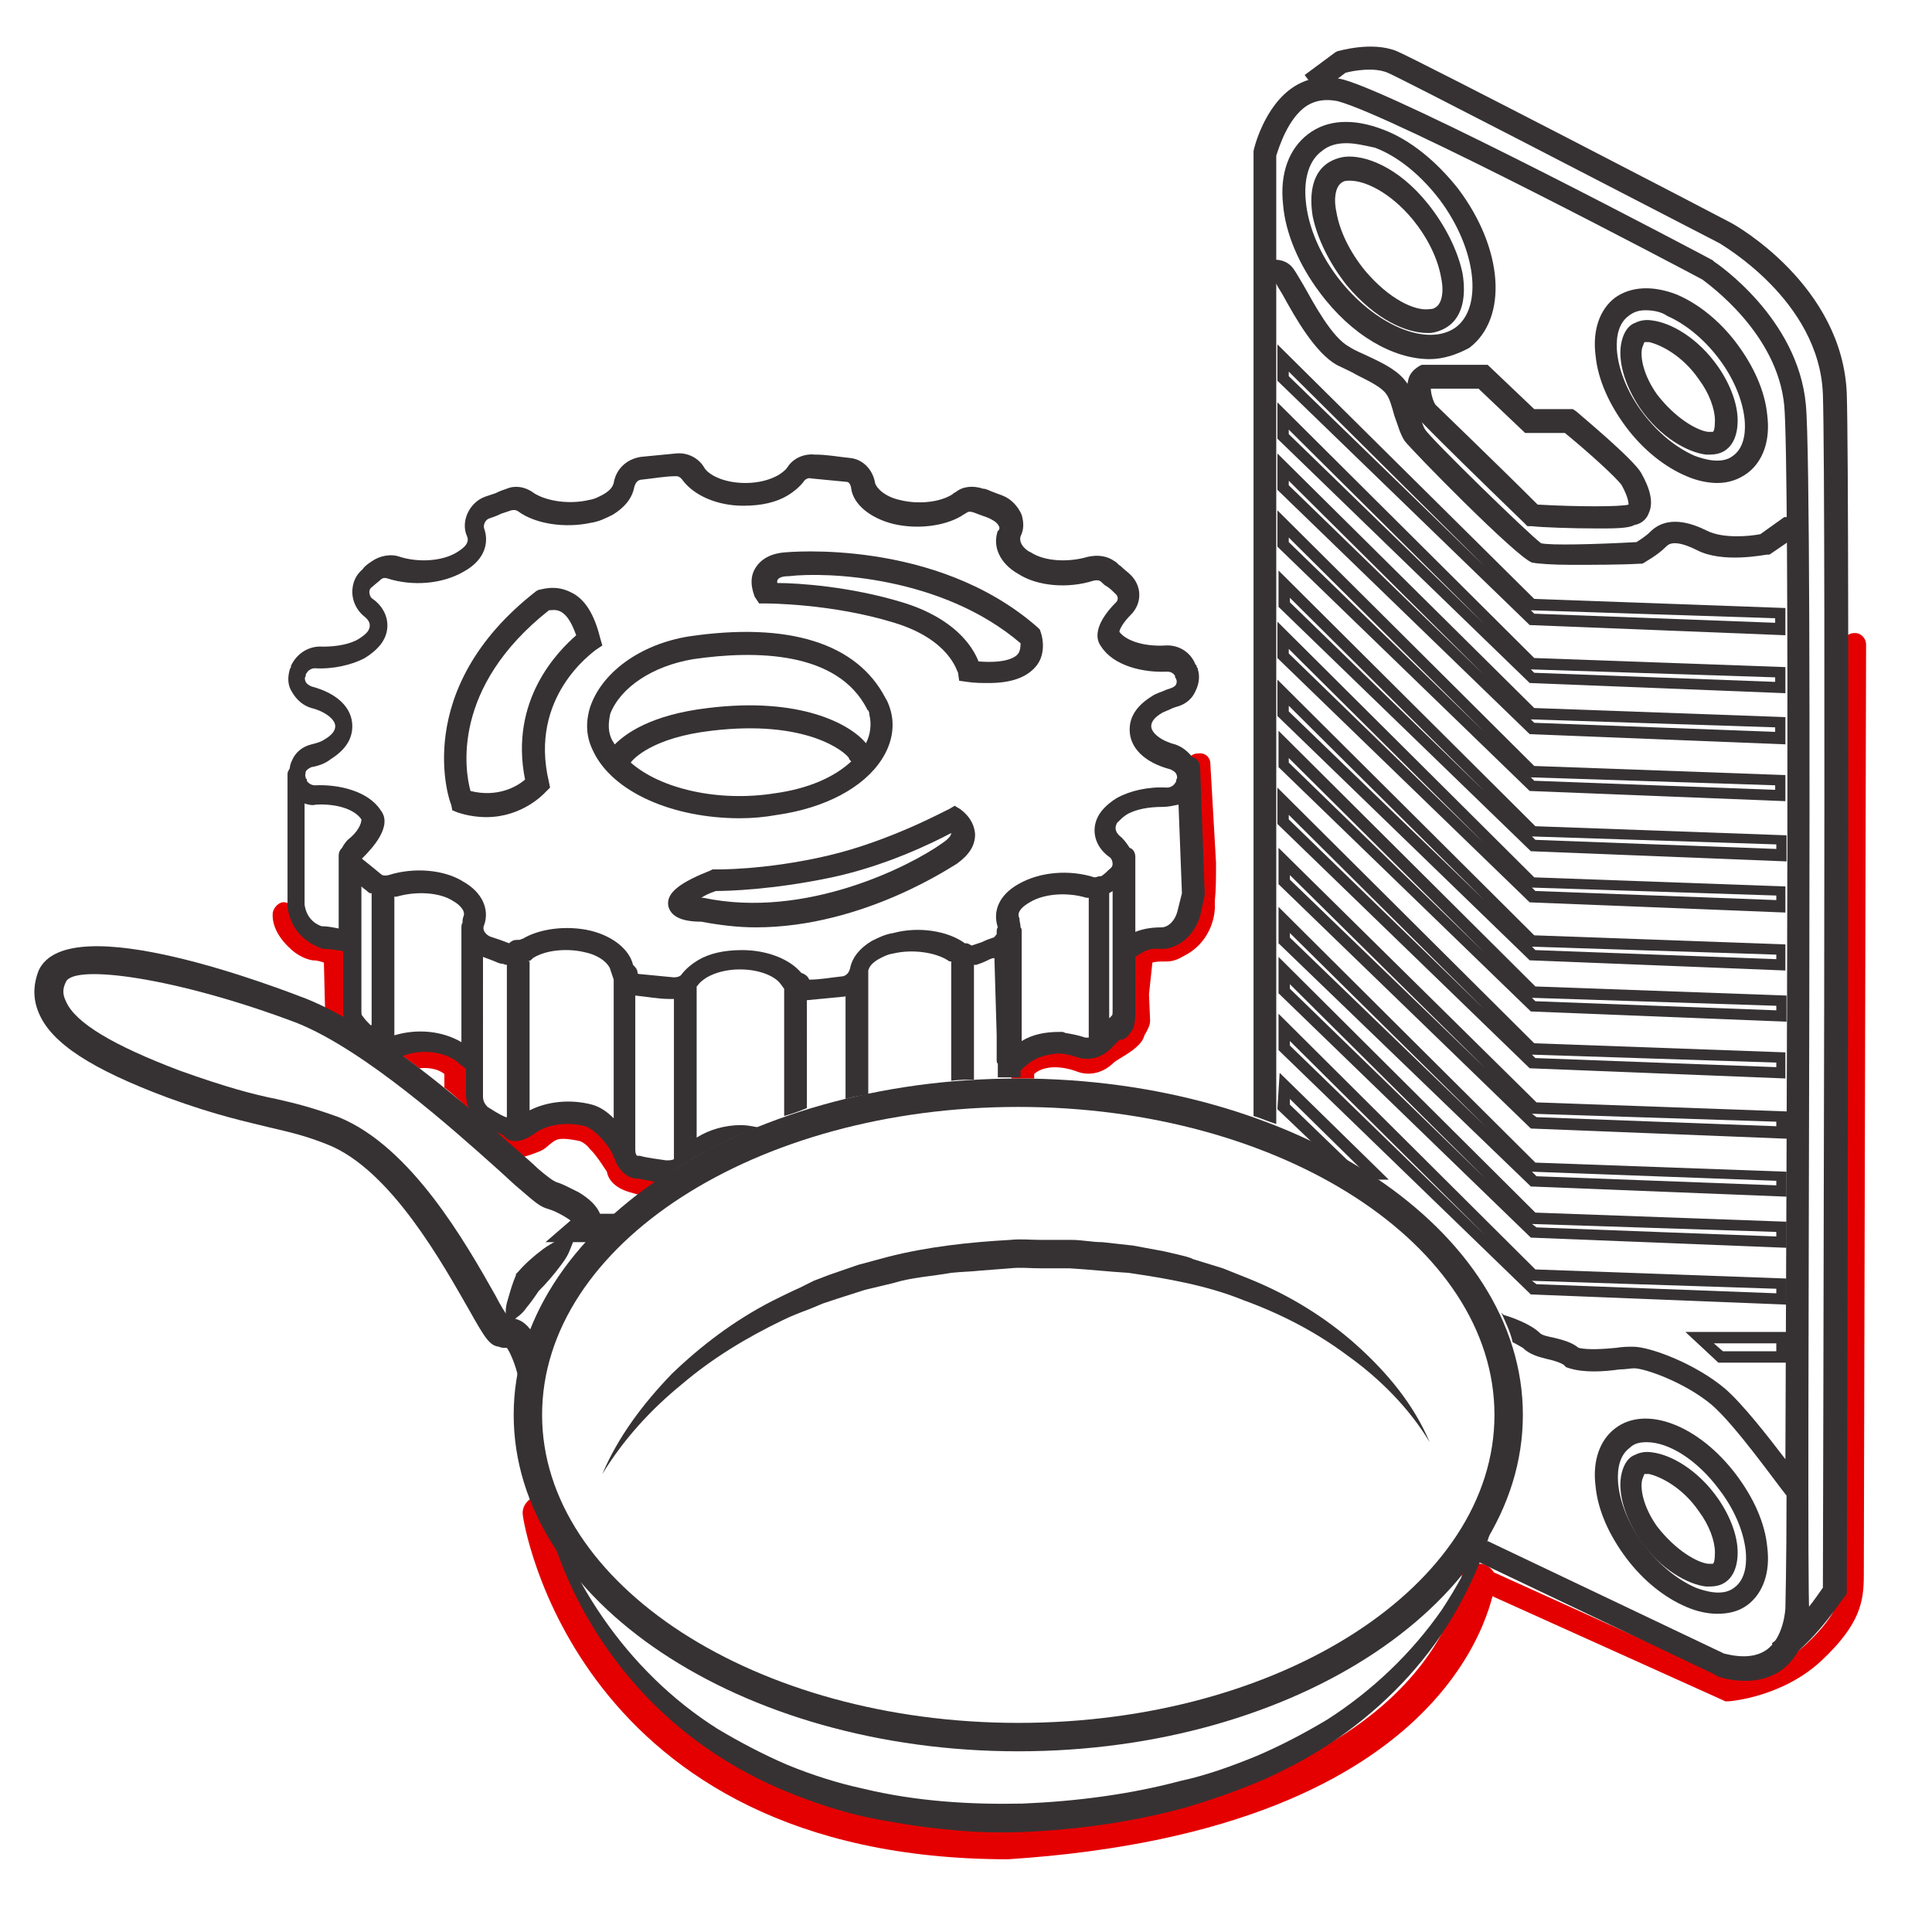 <?xml version="1.0" encoding="utf-8"?>
<!-- Generator: Adobe Illustrator 23.0.0, SVG Export Plug-In . SVG Version: 6.00 Build 0)  -->
<svg version="1.1" xmlns="http://www.w3.org/2000/svg" xmlns:xlink="http://www.w3.org/1999/xlink" x="0px" y="0px"
	 viewBox="0 0 170 170" style="enable-background:new 0 0 170 170;" xml:space="preserve">
<style type="text/css">
	.st0{display:none;}
	.st1{display:inline;fill:#363233;}
	.st2{display:inline;}
	.st3{fill:none;stroke:#FFFFFF;stroke-width:1.5;stroke-linecap:round;stroke-linejoin:round;}
	.st4{fill:none;stroke:#FFFFFF;stroke-width:1.5;stroke-linecap:round;stroke-linejoin:round;stroke-dasharray:7.666,3.833;}
	
		.st5{display:inline;fill:none;stroke:#FFFFFF;stroke-width:1.5;stroke-linecap:round;stroke-linejoin:round;stroke-miterlimit:10;stroke-dasharray:8,4;}
	.st6{display:inline;fill:none;stroke:#E31225;stroke-width:2.5;stroke-linecap:round;stroke-linejoin:round;stroke-miterlimit:10;}
	.st7{fill:none;stroke:#E31225;stroke-width:2.5;stroke-linecap:round;stroke-linejoin:round;stroke-miterlimit:10;}
	.st8{fill:#FFFFFF;}
	.st9{fill:none;stroke:#FFFFFF;stroke-width:1.6;stroke-miterlimit:10;}
	.st10{fill:none;stroke:#FFFFFF;stroke-width:1.5;stroke-miterlimit:10;}
	
		.st11{display:inline;fill:none;stroke:#D3408F;stroke-width:0.5;stroke-linecap:round;stroke-linejoin:round;stroke-miterlimit:10;}
	
		.st12{display:inline;fill:none;stroke:#E5007E;stroke-width:0.5;stroke-linecap:round;stroke-linejoin:round;stroke-miterlimit:10;}
	.st13{fill:none;stroke:#363233;stroke-width:1.5;stroke-linecap:round;stroke-linejoin:round;}
	.st14{fill:none;stroke:#363233;stroke-width:1.5;stroke-linecap:round;stroke-linejoin:round;stroke-dasharray:7.666,3.833;}
	
		.st15{display:inline;fill:none;stroke:#363233;stroke-width:1.5;stroke-linecap:round;stroke-linejoin:round;stroke-miterlimit:10;stroke-dasharray:8,4;}
	.st16{fill:#363233;}
	.st17{fill:none;stroke:#363233;stroke-width:1.5;stroke-miterlimit:10;}
	.st18{fill:none;stroke:#363233;stroke-width:1.6;stroke-miterlimit:10;}
	.st19{fill:none;stroke:#363233;stroke-width:1.7;stroke-miterlimit:10;}
	.st20{fill:#E40000;}
	.st21{display:none;opacity:0.3;}
	.st22{fill:none;stroke:#E40000;stroke-width:2;stroke-linecap:round;stroke-miterlimit:10;}
	.st23{fill:none;stroke:#E40000;stroke-width:3;stroke-linecap:round;stroke-miterlimit:10;}
</style>
<g id="computer_sensor" class="st0">
	<g>
		<g class="st2">
			<g>
				<line class="st13" x1="80.8" y1="100.8" x2="77.1" y2="102.4"/>
				<polyline class="st13" points="72.6,104.4 68.9,106 72.6,107.6 				"/>
				<line class="st14" x1="76.1" y1="109.2" x2="105.8" y2="122.5"/>
				<polyline class="st13" points="107.6,123.3 111.2,124.9 114.9,123.3 				"/>
				<line class="st13" x1="118.9" y1="121.6" x2="122.6" y2="120.1"/>
			</g>
		</g>
		<line class="st15" x1="65.7" y1="131.2" x2="44.6" y2="141.3"/>
		<line class="st15" x1="93.7" y1="117.7" x2="87" y2="120.9"/>
		<path class="st6" d="M17.9,105.9c0,0-1.1-9.3,5.4-12.9l10.1-6.3c0,0,10-7.6,24.6,10.7c0,0,7.6,10.5,7.7,19.1l5,2.5l2.7-0.8
			l4.3,1.9l1.1,1.1c0.1,0.1,0.1,0.1,0.2,0.2l28,13.8c0.3,0.2,0.9,0.5,1.3,1c0.5,0.8,1.7,3.2-0.4,7.2c-1.4,2.6-4.2,4.3-6.1,3.7"/>
		<polyline class="st15" points="41.8,136.7 41.8,142.8 43.3,142.1 		"/>
		<g class="st2">
			<polyline class="st7" points="143.9,49.9 143.7,114.2 130.1,121.6 			"/>
			<path class="st16" d="M112.2,115.2c-0.2,0-0.3,0-0.5-0.1l-14.3-5.9c-0.4-0.2-0.7-0.6-0.7-1V95l-5.3-2.2l-1,11.7
				c0,0.4-0.2,0.7-0.5,0.9c-0.3,0.2-0.8,0.2-1.1,0.1l-14.1-5.9c-0.5-0.2-0.8-0.7-0.7-1.2l7.6-63c0-0.4,0.2-0.7,0.6-0.8
				c0.3-0.2,0.7-0.2,1.1-0.1l22.9,9.4c0,0,0,0,0,0c0.4,0.2,0.7,0.5,0.7,1l6.6,69.1c0,0.4-0.1,0.8-0.5,1
				C112.8,115.1,112.5,115.2,112.2,115.2z M112.5,113.2L112.5,113.2C112.5,113.2,112.5,113.2,112.5,113.2z M98.8,107.6l12.5,5.1
				l-6.5-67.2l-21.5-8.8L76,98l12.5,5.3l1-11.7c0-0.4,0.2-0.7,0.5-0.9c0.3-0.2,0.8-0.2,1.1-0.1l6.8,2.8c0.4,0.2,0.7,0.6,0.7,1V107.6
				z M98.2,107.4L98.2,107.4C98.2,107.4,98.2,107.4,98.2,107.4z M88.4,104.4C88.4,104.4,88.4,104.4,88.4,104.4L88.4,104.4z
				 M91.5,91.8L91.5,91.8C91.5,91.8,91.5,91.8,91.5,91.8z M104.8,45C104.8,45,104.8,45.1,104.8,45L104.8,45z M96.3,79.8
				c-0.2,0-0.3,0-0.5-0.1l-5.4-2.2c-0.5-0.2-0.8-0.7-0.7-1.2c0,0,0,0,0,0l2.5-19.7c0.1-0.6,0.6-1,1.2-1c0,0,0,0,0,0
				c0.6,0,1.1,0.4,1.2,1l2.8,21.9c0.1,0.4-0.1,0.8-0.4,1C96.9,79.7,96.6,79.8,96.3,79.8z M91.8,75.9l3.5,1.4L93.5,63L91.8,75.9z
				 M94.3,56.8L94.3,56.8C94.3,56.8,94.3,56.8,94.3,56.8z"/>
			<polygon class="st16" points="76.5,85.6 76.3,87.3 65.1,82.7 65.1,81 			"/>
			<polygon class="st16" points="78.2,71.4 78,73.1 71,70.2 71,68.4 			"/>
			<polygon class="st16" points="79.4,61.7 79.2,63.3 57.6,54.5 57.6,52.7 			"/>
			<polygon class="st16" points="81.7,42.4 81.5,44 67.4,38.2 67.4,36.5 			"/>
			<polygon class="st16" points="135.9,61.8 135.9,63.5 133,62.4 133,60.6 			"/>
			<polygon class="st16" points="137.4,106.4 137.4,108.1 133.3,106.4 133.3,104.6 			"/>
			<path class="st16" d="M156.6,82.9c-0.3,0-0.6-0.1-1-0.2c-1.6-0.6-2.8-2.8-2.8-5c0-1.3,0.4-2.4,1.2-3c0.5-0.4,1.2-0.6,1.9-0.4l0,0
				c1.7,0.4,3.2,2.7,3.2,5.1c0,1.4-0.5,2.5-1.3,3.1C157.5,82.7,157,82.9,156.6,82.9z M155.4,75.2c-0.3,0-0.5,0.1-0.7,0.2
				c-0.5,0.4-0.8,1.2-0.8,2.2c0,1.7,1,3.6,2.2,4.1c0.4,0.2,0.9,0.2,1.2-0.1c0.5-0.4,0.9-1.2,0.9-2.2c0-1.9-1.1-3.8-2.4-4.1
				C155.6,75.3,155.5,75.2,155.4,75.2z M156.2,80.5c-0.2,0-0.3,0-0.5-0.1l0,0c-0.8-0.3-1.3-1.3-1.3-2.3c0-0.6,0.2-1.1,0.6-1.4
				c0.3-0.2,0.7-0.3,1-0.2c0.8,0.2,1.4,1.2,1.4,2.3c0,0.6-0.2,1.2-0.6,1.5C156.6,80.5,156.4,80.5,156.2,80.5z M156,79.5
				c0.1,0,0.2,0,0.2,0c0.1-0.1,0.2-0.3,0.2-0.6c0-0.7-0.4-1.3-0.7-1.3c-0.1,0-0.1,0-0.2,0c-0.1,0.1-0.2,0.3-0.2,0.6
				C155.4,78.8,155.7,79.4,156,79.5L156,79.5z"/>
			<path class="st16" d="M65.5,40.8c-0.3,0-0.6-0.1-1-0.2c-1.6-0.6-2.8-2.8-2.8-5c0-1.3,0.4-2.4,1.2-3c0.5-0.4,1.2-0.6,1.9-0.4
				c1.7,0.4,3.2,2.7,3.2,5.1c0,1.4-0.5,2.5-1.3,3.1C66.3,40.7,65.9,40.8,65.5,40.8z M64.2,33.2c-0.3,0-0.5,0.1-0.7,0.2
				c-0.5,0.4-0.8,1.2-0.8,2.2c0,1.7,1,3.6,2.2,4.1c0.5,0.2,0.9,0.2,1.2-0.1c0.5-0.4,0.9-1.2,0.9-2.2c0-1.9-1.1-3.8-2.4-4.1l0,0
				C64.4,33.2,64.3,33.2,64.2,33.2z M65,38.8c-0.2,0-0.3,0-0.5-0.1l0,0c-0.9-0.3-1.5-1.5-1.5-2.6c0-0.7,0.2-1.3,0.7-1.6
				c0.3-0.2,0.7-0.3,1.2-0.2c0.9,0.3,1.6,1.4,1.6,2.6c0,0.7-0.3,1.3-0.7,1.6C65.5,38.7,65.3,38.8,65,38.8z M64.5,35.2
				c-0.1,0-0.1,0-0.2,0.1c-0.1,0.1-0.3,0.4-0.3,0.8c0,0.8,0.5,1.5,0.9,1.7h0c0.2,0.1,0.3,0,0.3,0c0.1-0.1,0.3-0.4,0.3-0.8
				c0-0.8-0.5-1.6-0.9-1.7C64.5,35.2,64.5,35.2,64.5,35.2z"/>
			<path class="st16" d="M55.6,57c-0.3,0-0.6-0.1-1-0.2c-1.6-0.6-2.8-2.8-2.8-5c0-1.3,0.4-2.4,1.2-3c0.5-0.4,1.2-0.6,1.9-0.4l0,0
				c1.7,0.4,3.2,2.7,3.2,5.1c0,1.4-0.5,2.5-1.3,3.1C56.5,56.9,56.1,57,55.6,57z M54.4,49.4c-0.3,0-0.5,0.1-0.7,0.2
				c-0.5,0.4-0.8,1.2-0.8,2.2c0,1.7,1,3.6,2.2,4.1c0.4,0.2,0.9,0.2,1.2-0.1c0.5-0.4,0.9-1.2,0.9-2.2c0-1.9-1.1-3.8-2.4-4.1l0,0
				C54.6,49.4,54.5,49.4,54.4,49.4z M55.2,54.9c-0.2,0-0.3,0-0.5-0.1c-0.8-0.3-1.5-1.4-1.5-2.5c0-0.7,0.2-1.2,0.7-1.5
				c0.3-0.2,0.7-0.3,1.1-0.2c0.9,0.3,1.6,1.4,1.6,2.5c0,0.7-0.3,1.3-0.7,1.6C55.7,54.8,55.4,54.9,55.2,54.9z M54.6,51.5
				c-0.1,0-0.1,0-0.1,0c-0.1,0.1-0.3,0.3-0.3,0.7c0,0.7,0.4,1.4,0.8,1.6c0.1,0.1,0.2,0,0.3,0c0.1-0.1,0.3-0.3,0.3-0.8
				C55.6,52.3,55.1,51.6,54.6,51.5C54.7,51.5,54.7,51.5,54.6,51.5z"/>
			<path class="st16" d="M69.1,72.8c-0.3,0-0.6-0.1-1-0.2c-1.6-0.6-2.8-2.8-2.8-5c0-1.3,0.4-2.4,1.2-3c0.5-0.4,1.2-0.6,1.9-0.4l0,0
				c1.7,0.4,3.2,2.7,3.2,5.1c0,1.4-0.5,2.5-1.3,3.1C70,72.6,69.6,72.8,69.1,72.8z M67.9,65.1c-0.3,0-0.5,0.1-0.7,0.2
				c-0.5,0.4-0.8,1.2-0.8,2.2c0,1.7,1,3.6,2.2,4.1c0.4,0.2,0.9,0.2,1.2-0.1c0.5-0.4,0.9-1.2,0.9-2.2c0-1.9-1.1-3.8-2.4-4.1l0,0
				C68.1,65.2,68,65.1,67.9,65.1z M68.7,70.6c-0.2,0-0.3,0-0.5-0.1c-0.8-0.3-1.4-1.4-1.4-2.4c0-0.7,0.2-1.2,0.6-1.5
				c0.3-0.2,0.7-0.3,1.1-0.2c0.9,0.2,1.5,1.3,1.5,2.5c0,0.7-0.2,1.2-0.7,1.5C69.2,70.5,68.9,70.6,68.7,70.6z M68.2,67.3
				c-0.1,0-0.1,0-0.1,0c-0.1,0.1-0.2,0.3-0.2,0.7c0,0.7,0.4,1.4,0.8,1.5h0c0.1,0.1,0.2,0,0.2,0c0.1-0.1,0.2-0.3,0.2-0.7
				C69.1,68.1,68.6,67.4,68.2,67.3C68.2,67.3,68.2,67.3,68.2,67.3z"/>
			<path class="st16" d="M63.4,85.1c-0.3,0-0.6-0.1-1-0.2c-1.6-0.7-2.8-2.8-2.8-5c0-1.3,0.4-2.4,1.2-3c0.5-0.4,1.2-0.6,1.9-0.4
				c1.7,0.4,3.2,2.7,3.2,5.1c0,1.4-0.5,2.5-1.3,3.1C64.2,84.9,63.8,85.1,63.4,85.1z M62.1,77.4c-0.3,0-0.5,0.1-0.7,0.2
				c-0.5,0.4-0.8,1.2-0.8,2.2c0,1.7,1,3.6,2.2,4.1c0.5,0.2,0.9,0.2,1.2-0.1c0.5-0.4,0.9-1.2,0.9-2.2c0-1.9-1.1-3.8-2.4-4.1l0,0
				C62.3,77.5,62.2,77.4,62.1,77.4z M62.9,82.9c-0.2,0-0.3,0-0.5-0.1l0,0c-0.8-0.3-1.4-1.4-1.4-2.5c0-0.7,0.2-1.2,0.6-1.5
				c0.3-0.2,0.7-0.3,1.1-0.2c0.9,0.2,1.6,1.3,1.6,2.5c0,0.7-0.3,1.3-0.7,1.6C63.4,82.8,63.2,82.9,62.9,82.9z M62.4,79.6
				c-0.1,0-0.1,0-0.1,0c-0.1,0.1-0.2,0.3-0.2,0.7c0,0.7,0.4,1.4,0.8,1.5l0,0c0.1,0.1,0.2,0,0.3,0c0.1-0.1,0.3-0.3,0.3-0.7
				C63.3,80.4,62.9,79.7,62.4,79.6C62.4,79.6,62.4,79.6,62.4,79.6z"/>
			<path class="st16" d="M106.2,45.4c-0.1,0-0.2,0-0.3-0.1l-23.9-9.4c-0.3-0.1-0.5-0.4-0.5-0.7c0-0.3,0.2-0.6,0.5-0.7l13.2-5.4
				c0.2-0.1,0.4-0.1,0.6,0l23.8,9.6c0.3,0.1,0.5,0.4,0.5,0.7s-0.2,0.6-0.5,0.7l-13.1,5.2C106.4,45.4,106.3,45.4,106.2,45.4z
				 M84.3,35.2l21.9,8.6l11.1-4.4l-21.8-8.8L84.3,35.2z"/>
			<path class="st16" d="M112.1,114.9c-0.1,0-0.3,0-0.4-0.1c-0.2-0.1-0.3-0.3-0.4-0.6l-5.9-69.5c0-0.3,0.2-0.6,0.5-0.8l13.1-5.2
				c0.2-0.1,0.5-0.1,0.7,0.1c0.2,0.1,0.3,0.3,0.4,0.6l0.8,6.8c0,0.4-0.2,0.8-0.7,0.8c-0.4,0-0.8-0.2-0.8-0.7l-0.7-5.8L107,45.1
				l5.8,68l0.9-0.4c0.4-0.2,0.8,0,1,0.4c0.2,0.4,0,0.8-0.4,1l-1.9,0.8C112.3,114.9,112.2,114.9,112.1,114.9z"/>
			<path class="st16" d="M129.6,122c-0.1,0-0.3,0-0.4-0.1c-0.2-0.1-0.4-0.4-0.4-0.6l0.1-66.6c0-0.3,0.2-0.6,0.5-0.7l13.3-5.6
				c0.2-0.1,0.5-0.1,0.7,0.1c0.2,0.1,0.3,0.4,0.3,0.6l-0.1,64.8c0,0.3-0.1,0.5-0.4,0.7l-13.4,7.4C129.9,122,129.8,122,129.6,122z
				 M130.5,55.1l-0.1,64.9l11.9-6.6l0.1-63.3L130.5,55.1z"/>
			<path class="st16" d="M129.3,122.2c-0.2,0-0.4,0-0.6-0.1l-14.1-5.8c0,0,0,0,0,0c-0.8-0.3-1.4-1.1-1.4-1.8V49.1
				c0-0.4,0.2-0.9,0.6-1.1c0.5-0.3,1.1-0.4,1.6-0.2l14,5.8c0.6,0.2,1,0.8,1,1.4l0.1,66c0,0.4-0.2,0.8-0.6,1
				C129.9,122.1,129.6,122.2,129.3,122.2z M128.7,120.9C128.7,120.9,128.7,120.9,128.7,120.9L128.7,120.9z M115.4,114.4l13.2,5.4
				l-0.1-64.6l-13.2-5.4v64.5C115.3,114.4,115.4,114.4,115.4,114.4L115.4,114.4z M128.5,54.9C128.5,54.9,128.5,54.9,128.5,54.9
				L128.5,54.9z M114.8,49.6L114.8,49.6L114.8,49.6z"/>
			<path class="st16" d="M130.1,55.3c-0.1,0-0.2,0-0.3-0.1l-15.4-6c-0.3-0.1-0.5-0.4-0.5-0.7c0-0.3,0.2-0.6,0.5-0.7l13.4-5.6
				c0.2-0.1,0.4-0.1,0.6,0l15,6c0.3,0.1,0.5,0.4,0.5,0.7s-0.2,0.6-0.5,0.7l-13,5.6C130.3,55.2,130.2,55.3,130.1,55.3z M116.6,48.5
				l13.4,5.2l11-4.8L128,43.7L116.6,48.5z"/>
			<path class="st16" d="M139.1,67.8c-0.3,0-0.6-0.1-1-0.2c-1.6-0.6-2.8-2.8-2.8-5c0-1.3,0.4-2.4,1.2-3c0.5-0.4,1.2-0.6,1.9-0.4
				c1.7,0.4,3.2,2.7,3.2,5.1c0,1.4-0.5,2.5-1.3,3.1C139.9,67.7,139.5,67.8,139.1,67.8z M137.9,60.2c-0.3,0-0.5,0.1-0.7,0.2
				c-0.5,0.4-0.8,1.2-0.8,2.2c0,1.7,1,3.6,2.2,4.1c0.5,0.2,0.9,0.2,1.2-0.1c0.5-0.4,0.9-1.2,0.9-2.2c0-1.9-1.1-3.8-2.4-4.1l0,0
				C138.1,60.2,138,60.2,137.9,60.2z M138.7,65.7c-0.2,0-0.3,0-0.5-0.1l0,0c-0.8-0.3-1.5-1.4-1.5-2.5c0-0.7,0.2-1.2,0.7-1.6
				c0.3-0.2,0.7-0.3,1.1-0.2c0.9,0.3,1.6,1.4,1.6,2.5c0,0.7-0.3,1.3-0.7,1.6C139.2,65.6,138.9,65.7,138.7,65.7z M138.1,62.3
				c-0.1,0-0.1,0-0.1,0.1c-0.1,0.1-0.3,0.3-0.3,0.8c0,0.7,0.4,1.4,0.8,1.6l0,0c0.1,0.1,0.2,0,0.3,0c0.1-0.1,0.3-0.3,0.3-0.8
				C139.1,63.1,138.6,62.4,138.1,62.3C138.2,62.3,138.1,62.3,138.1,62.3z"/>
			<polygon class="st16" points="153.8,76.8 153.8,78.5 132.9,70 132.9,68.3 			"/>
			<path class="st16" d="M140.8,113.2c-0.3,0-0.6-0.1-1-0.2c-1.6-0.6-2.8-2.8-2.8-5c0-1.3,0.4-2.4,1.2-3c0.5-0.4,1.2-0.6,1.9-0.4
				c1.7,0.4,3.2,2.7,3.2,5.1c0,1.4-0.5,2.5-1.3,3.1C141.6,113.1,141.2,113.2,140.8,113.2z M139.5,105.6c-0.3,0-0.5,0.1-0.7,0.2
				c-0.5,0.4-0.8,1.2-0.8,2.2c0,1.7,1,3.6,2.2,4.1c0.5,0.2,0.9,0.2,1.2-0.1c0.5-0.4,0.9-1.2,0.9-2.2c0-1.9-1.1-3.8-2.4-4.1l0,0
				C139.8,105.6,139.7,105.6,139.5,105.6z M140.3,110.8c-0.1,0-0.3,0-0.4-0.1l0,0c-0.7-0.3-1.3-1.2-1.3-2.2c0-0.6,0.2-1.1,0.6-1.4
				c0.3-0.2,0.6-0.3,1-0.2c0.8,0.2,1.4,1.2,1.4,2.2c0,0.6-0.2,1.1-0.6,1.4C140.7,110.7,140.5,110.8,140.3,110.8z M140.2,109.7
				c0.1,0,0.1,0,0.2,0c0.1-0.1,0.2-0.3,0.2-0.6c0-0.6-0.4-1.2-0.7-1.2c-0.1,0-0.1,0-0.1,0c-0.1,0.1-0.2,0.3-0.2,0.6
				C139.6,109.1,139.9,109.6,140.2,109.7L140.2,109.7z"/>
			<path class="st16" d="M149,100.9c-0.3,0-0.6-0.1-1-0.2c-1.6-0.7-2.8-2.8-2.8-5c0-1.3,0.4-2.4,1.2-3c0.5-0.4,1.2-0.6,1.9-0.4
				c1.7,0.4,3.2,2.7,3.2,5.1c0,1.4-0.5,2.5-1.3,3.1C149.8,100.8,149.4,100.9,149,100.9z M147.7,93.3c-0.3,0-0.5,0.1-0.7,0.2
				c-0.5,0.4-0.8,1.2-0.8,2.2c0,1.7,1,3.6,2.2,4.1c0.5,0.2,0.9,0.2,1.2-0.1c0.5-0.4,0.9-1.2,0.9-2.2c0-1.9-1.1-3.8-2.4-4.1h0
				C148,93.3,147.8,93.3,147.7,93.3z M148.5,98.6c-0.2,0-0.3,0-0.5-0.1c-0.8-0.3-1.3-1.3-1.3-2.3c0-0.6,0.2-1.1,0.6-1.4
				c0.3-0.2,0.7-0.3,1.1-0.2c0.8,0.2,1.5,1.3,1.5,2.3c0,0.6-0.2,1.2-0.7,1.5C149,98.5,148.8,98.6,148.5,98.6z M148,95.5
				c0,0-0.1,0-0.1,0c-0.1,0.1-0.2,0.3-0.2,0.6c0,0.6,0.4,1.2,0.7,1.4l0,0c0.1,0,0.2,0,0.2,0c0.1-0.1,0.2-0.3,0.2-0.6
				C148.8,96.2,148.4,95.6,148,95.5C148.1,95.5,148,95.5,148,95.5z"/>
			<polygon class="st16" points="145.6,94.8 145.6,96.4 133.2,91.5 133.2,89.7 			"/>
		</g>
		<g class="st2">
			<path class="st16" d="M44.8,136.9c-2.3,0-4.9-0.7-7.6-2c-10.1-5-18.7-18.1-19.3-29.2c-0.3-5.6,1.5-9.9,5-12.1l0,0l10.3-6.5
				c3.4-2.2,8.1-2,13.1,0.5c10.1,5,18.7,18.1,19.3,29.2l-1.5,0.1c-0.5-10.7-8.8-23.2-18.4-28c-4.5-2.2-8.6-2.4-11.6-0.5l-10.2,6.5
				l0,0c-3.1,1.9-4.6,5.7-4.4,10.8c0.5,10.7,8.8,23.2,18.4,28c4.5,2.2,8.6,2.4,11.6,0.5h0l10.3-6.5c1-0.6,1.8-1.4,2.5-2.4l1.3,0.8
				c-0.8,1.2-1.8,2.2-2.9,2.9l-10.3,6.5v0l0,0C48.7,136.5,46.9,136.9,44.8,136.9z"/>
			<path class="st16" d="M44.8,137c-2.3,0-4.9-0.7-7.6-2c-10.1-5-18.7-18.1-19.3-29.2l0,0c-0.3-5.5,1.5-9.8,4.8-12
				c3.4-2.3,8.1-2.1,13.2,0.4c10.1,5,18.7,18.1,19.3,29.2c0.3,5.5-1.5,9.8-4.9,12C48.8,136.4,46.9,137,44.8,137z M28.5,93.6
				c-1.8,0-3.4,0.4-4.8,1.3c-2.9,1.9-4.4,5.7-4.2,10.7l0,0c0.5,10.7,8.8,23.2,18.4,28c4.6,2.3,8.7,2.4,11.7,0.5
				c2.9-1.9,4.4-5.7,4.2-10.7c-0.5-10.7-8.8-23.2-18.4-28C32.9,94.2,30.6,93.6,28.5,93.6z M43.1,132.2c-1.8,0-3.9-0.5-6-1.6
				c-7.9-3.9-14.7-14.2-15.2-23c-0.2-4.4,1.2-7.8,3.9-9.5c2.7-1.8,6.5-1.7,10.5,0.3c7.9,3.9,14.7,14.2,15.2,23l0,0
				c0.2,4.4-1.2,7.8-3.9,9.5C46.2,131.8,44.7,132.2,43.1,132.2z M30.3,98.3c-1.4,0-2.6,0.3-3.7,1c-2.2,1.5-3.4,4.4-3.2,8.2
				c0.4,8.3,6.8,18,14.3,21.7c3.5,1.7,6.7,1.9,9,0.4c2.2-1.5,3.4-4.4,3.2-8.2l0,0c-0.4-8.3-6.8-18-14.3-21.7
				C33.7,98.8,31.9,98.3,30.3,98.3z"/>
			<path class="st17" d="M66.9,127.6l-9.3-4.6c-0.6-0.3-0.9-0.9-1-1.9"/>
			<path class="st16" d="M67.7,127.6l-11.8-5.9l0-0.4c-0.1-2.2,1.3-4.8,3.1-5.9c1-0.6,2-0.8,2.8-0.4l9.4,4.3c0,0,0,0,0,0l-0.6,1.4
				c0.2,0.1,0.4,0,0.5,0c-0.7,0.4-3.5,4.3-3.4,5.7L67.7,127.6z M57.4,120.7l8.9,4.5c0.5-1.7,2.1-3.9,3.1-5.1l-8.2-3.8
				c-0.3-0.2-0.8-0.1-1.4,0.3C58.5,117.4,57.5,119.2,57.4,120.7z"/>
			<path class="st17" d="M75,131.2c2.1-1.6,3.7-4.8,3.6-7.4c-0.1-1.5-0.7-2.5-1.6-2.8l-3-1.5c-0.8-0.4-1.9-0.3-3.1,0.5
				c-2.4,1.5-4.1,4.9-4,7.7c0.1,1.4,0.6,2.3,1.4,2.7l3.1,1.5c0,0,0.8,0.3,1.7,0.3"/>
			<path class="st17" d="M70.1,129.2c-0.1-2.7,1.7-6.2,4-7.6c2.4-1.5,4.4-0.5,4.5,2.3c0.1,2.7-1.4,5.9-3.7,7.4"/>
			<path class="st17" d="M68.4,130.4l3.1,1.5c-0.8-0.4-1.4-1.3-1.4-2.7"/>
			<path class="st17" d="M74.1,121.5c1.2-0.7,2.3-0.9,3.1-0.5l-3.1-1.5c-0.8-0.4-1.9-0.3-3.1,0.5"/>
			<path class="st18" d="M70.5,128.9c0.1,1.3,0.6,2.1,1.3,2.5l29.9,14.8c0,0,0,0,0,0c0.7,0.4,1.7,0.3,2.8-0.4c2.1-1.4,3.8-4.5,3.7-7
				c-0.1-1.3-0.6-2.1-1.3-2.5c0,0,0,0,0,0L77,121.5c-0.7-0.4-1.7-0.3-2.8,0.4C72,123.3,70.4,126.4,70.5,128.9z"/>
			<path class="st19" d="M70.7,129l29.8,14.7c0.1,1.3,0.6,2.1,1.3,2.5l-29.9-14.8c-0.7-0.4-1.2-1.2-1.3-2.5L70.7,129"/>
			<path class="st18" d="M106.9,136.3c-0.7-0.4-1.7-0.3-2.8,0.4c-2.1,1.4-3.8,4.5-3.7,7"/>
		</g>
	</g>
</g>
<g id="scambiatore_espanso">
	<g>
		<path class="st20" d="M88.7,163.6c-38.2,0-42.7-30-42.7-30.3c-0.1-0.8,0.5-1.5,1.3-1.7c0.8-0.1,1.6,0.5,1.7,1.3
			c0.2,1.1,4.2,27.8,39.7,27.8c0,0,0.1,0,0.1,0c37.2-2.4,39.7-21,39.8-21.8c0.1-0.8,0.8-1.4,1.7-1.3c0.8,0.1,1.4,0.8,1.3,1.6
			C131.4,140.1,128.8,161,88.7,163.6C88.8,163.6,88.8,163.6,88.7,163.6z"/>
	</g>
	<path class="st20" d="M151.8,149.7l-0.2-0.1l-22.4-10.1c-0.5-0.2-0.7-0.8-0.5-1.3s0.8-0.7,1.3-0.5l22.1,10c0.9-0.1,4.3-0.7,6.8-3
		c3.1-2.9,3.1-4.4,3.1-6.1c0-2,0.2-81.1,0.2-81.9c0-0.6,0.4-1,1-1c0,0,0,0,0,0c0.6,0,1,0.5,1,1c0,0.8-0.2,79.9-0.2,81.9
		c0,2.3-0.3,4.3-3.7,7.5c-3.4,3.2-8,3.6-8.2,3.6L151.8,149.7z"/>
	<path class="st16" d="M157.1,146.2l-1.2-1.6l0.8-0.6l0,0c1.9-1.6,3.2-3.6,3.7-4.3c0-5.7,0.3-96.3,0-105c-0.3-8.3-9-13.2-9.1-13.3
		c-9.5-4.9-27.8-14.4-29.2-15c-1.2-0.5-2.9-0.2-3.7,0l-2.4,1.8l-1.2-1.6l2.7-2l0.2-0.1c0.1,0,3-0.9,5.2,0
		c1.9,0.8,28.3,14.5,29.4,15.1c0.4,0.2,9.8,5.5,10.2,15c0.3,8.9,0,104.4,0,105.3l0,0.3l-0.1,0.2
		C162.1,140.6,160.2,143.9,157.1,146.2z"/>
	<g>
		<path class="st16" d="M158.9,35.6c-0.7-7.6-7.8-12.4-8.1-12.6l-0.1-0.1c-1.1-0.6-27.4-14.5-32.5-15.9c-1.6-0.4-3-0.2-4.3,0.6
			c-2.7,1.7-3.6,5.6-3.6,5.7l0,0.1v84.8c0.7,0.2,1.3,0.5,2,0.7V13.7c0.2-0.6,1-3.3,2.7-4.4c0.8-0.5,1.7-0.6,2.7-0.4
			c4.9,1.3,30.8,15,32.1,15.7c0.5,0.4,6.6,4.7,7.2,11.1c0.5,5.5,0.2,65.5,0.1,92.7c-1.6-2.1-3.8-4.9-5.3-6.2
			c-2.6-2.2-6.6-3.7-8.1-3.7c-0.4,0-0.9,0-1.5,0.1c-1,0.1-2.5,0.2-3.3,0c-0.6-0.5-1.4-0.7-2.2-0.9c-0.5-0.1-1-0.2-1.2-0.4
			c-0.8-0.8-2.5-1.4-3.2-1.6l-0.2-0.2c0.4,0.9,0.8,1.7,1,2.6c0.4,0.2,0.7,0.4,0.9,0.5c0.6,0.6,1.4,0.8,2.2,1
			c0.5,0.1,1.1,0.3,1.4,0.5l0.2,0.2l0.3,0.1c1.3,0.4,3,0.3,4.4,0.1c0.5,0,1-0.1,1.3-0.1c0.9,0,4.4,1.2,6.8,3.2
			c2.1,1.8,5.7,6.9,6.6,8c0,6-0.1,9.7-0.1,9.9c0,0-0.1,2.6-1.7,3.7c-0.9,0.6-2.1,0.7-3.7,0.3l-20.8-9.9c-0.4,0.6-0.7,1.1-1.1,1.7
			l21.2,10.1l0.1,0.1c0.9,0.3,1.7,0.4,2.5,0.4c1.2,0,2.2-0.3,3.1-0.9c2.4-1.7,2.5-5.1,2.5-5.2C158.9,137.7,159.6,42.8,158.9,35.6z"
			/>
	</g>
	<path class="st16" d="M125.8,31.6c-3.2,0-6.9-2.1-9.7-5.9c-1.8-2.4-3-5.2-3.2-7.7c-0.3-2.7,0.5-4.9,2.2-6.2c1.7-1.3,4-1.4,6.6-0.4
		c2.4,0.9,4.7,2.8,6.6,5.2c4,5.3,4.4,11.4,1,14v0C128.2,31.2,127,31.6,125.8,31.6z M118.5,12.6c-0.9,0-1.6,0.2-2.2,0.7
		c-1.1,0.8-1.6,2.4-1.4,4.4c0.2,2.2,1.2,4.6,2.8,6.7c3.2,4.2,7.9,6.2,10.4,4.4c2.4-1.8,1.8-6.9-1.4-11.2c-1.6-2.1-3.6-3.8-5.7-4.6
		C120.1,12.8,119.2,12.6,118.5,12.6z"/>
	<path class="st16" d="M125.6,29.3c-1.8,0-4.5-1.1-7.1-4.2c-1.5-1.9-2.6-4.1-3-6.1c-0.3-1.9,0-3.4,0.9-4.3c0.5-0.5,1.2-0.8,1.9-0.9
		c1.7-0.2,4.7,0.8,7.4,4.2c1.5,1.9,2.6,4.1,3,6.1c0.3,1.9,0,3.4-0.9,4.3c-0.5,0.5-1.2,0.8-1.9,0.9l0,0
		C125.8,29.3,125.7,29.3,125.6,29.3z M118.8,15.9c-0.1,0-0.1,0-0.2,0c-0.3,0-0.5,0.1-0.7,0.3c-0.3,0.3-0.6,1.1-0.3,2.5
		c0.3,1.7,1.2,3.5,2.5,5.1c2.1,2.5,4.4,3.6,5.7,3.4l0,0c0.3,0,0.5-0.1,0.7-0.3c0.3-0.3,0.6-1.1,0.3-2.5c-0.3-1.7-1.2-3.5-2.5-5.1
		C122.3,16.9,120.1,15.9,118.8,15.9z"/>
	<path class="st16" d="M151.1,42.5c-0.8,0-1.8-0.2-2.7-0.6c-1.9-0.8-3.8-2.3-5.3-4.3c-1.5-2-2.5-4.2-2.7-6.3
		c-0.3-2.3,0.4-4.1,1.7-5.1c1.4-1,3.3-1.1,5.4-0.3c1.9,0.8,3.8,2.3,5.3,4.3c1.5,2,2.5,4.2,2.7,6.3c0.3,2.3-0.4,4.1-1.7,5.1l0,0
		C153,42.2,152.1,42.5,151.1,42.5z M144.8,27.3c-0.5,0-1,0.1-1.5,0.5c-1.1,0.8-1.1,2.4-1,3.3c0.2,1.7,1,3.6,2.3,5.3
		c1.3,1.7,2.9,3,4.5,3.7c0.8,0.3,2.4,0.8,3.4,0l0,0c1.1-0.8,1.1-2.4,1-3.3c-0.2-1.7-1-3.6-2.3-5.3c-1.3-1.7-2.9-3-4.5-3.7
		C146.3,27.5,145.6,27.3,144.8,27.3z"/>
	<path class="st16" d="M150.5,40c-0.1,0-0.3,0-0.4,0l0,0c-1.6-0.2-4-1.5-5.8-4.1c-1.4-2.1-2-4.3-1.6-5.9c0.2-0.8,0.6-1.4,1.2-1.6
		c0.4-0.2,0.9-0.3,1.5-0.2c1.6,0.2,4,1.5,5.8,4.1c1.1,1.6,1.7,3.3,1.7,4.7c0,1.4-0.5,2.4-1.4,2.8C151.3,39.9,150.9,40,150.5,40z
		 M150.3,38c0.3,0,0.4,0,0.4,0c0.1,0,0.2-0.3,0.2-1c0-1-0.5-2.4-1.4-3.6c-1.5-2.2-3.5-3.1-4.4-3.3c-0.3,0-0.4,0-0.4,0
		c0,0-0.1,0.2-0.2,0.5c-0.2,0.8,0.1,2.4,1.3,4.1C147.5,36.9,149.4,37.9,150.3,38L150.3,38z"/>
	<path class="st16" d="M151.1,142c-0.8,0-1.8-0.2-2.7-0.6c-1.9-0.8-3.8-2.3-5.3-4.3c-1.5-2-2.5-4.2-2.7-6.3
		c-0.3-2.3,0.4-4.1,1.7-5.1c2.7-2.1,7.4-0.3,10.7,4.1c1.5,2,2.5,4.2,2.7,6.3c0.3,2.3-0.4,4.1-1.7,5.1l0,0
		C153,141.8,152.1,142,151.1,142z M144.9,126.9c-0.6,0-1.1,0.1-1.5,0.5c-1.1,0.8-1.1,2.4-1,3.3c0.2,1.7,1,3.6,2.3,5.3
		c1.3,1.7,2.9,3,4.5,3.7c0.8,0.3,2.4,0.8,3.4,0l0,0c1.1-0.8,1.1-2.4,1-3.3c-0.2-1.7-1-3.6-2.3-5.3
		C149.3,128.4,146.8,126.9,144.9,126.9z"/>
	<path class="st16" d="M150.5,139.6c-0.1,0-0.3,0-0.4,0v0c-1.6-0.2-4-1.5-5.8-4.1c-1.4-2.1-2-4.3-1.6-5.9c0.2-0.8,0.6-1.4,1.2-1.6
		c0.4-0.2,0.9-0.3,1.5-0.2c1.6,0.2,4,1.5,5.8,4.1c1.1,1.6,1.7,3.3,1.7,4.7c0,1.4-0.5,2.4-1.4,2.8
		C151.3,139.5,150.9,139.6,150.5,139.6z M150.3,137.6c0.3,0,0.4,0,0.4,0c0.1,0,0.2-0.3,0.2-1c0-1-0.5-2.4-1.4-3.6
		c-1.5-2.2-3.5-3.1-4.4-3.3c-0.3,0-0.4,0-0.4,0c0,0-0.1,0.2-0.2,0.5c-0.2,0.8,0.1,2.4,1.3,4.1C147.5,136.5,149.4,137.5,150.3,137.6
		L150.3,137.6z"/>
	<path class="st16" d="M138.2,49.7c-1.6,0-2.9-0.1-3.4-0.2c-1.4-0.5-10.6-9.9-11.2-10.7c-0.4-0.6-0.6-1.4-0.9-2.2
		c-0.2-0.7-0.4-1.5-0.7-1.9c-0.4-0.6-1.4-1.1-2.6-1.7c-0.5-0.3-1.2-0.6-1.8-0.9c-1.9-1.1-3.6-4.1-4.7-6.1c-0.3-0.5-0.6-1-0.7-1.2
		c-0.1,0-0.4,0.1-0.6,0.2l-0.9-1.8c0.8-0.4,2.1-0.6,2.9,0.2c0.3,0.3,0.5,0.7,1.1,1.7c0.9,1.6,2.5,4.6,4,5.4c0.6,0.4,1.2,0.6,1.8,0.9
		c1.5,0.7,2.6,1.3,3.3,2.3c0.5,0.7,0.8,1.7,1,2.5c0.2,0.6,0.4,1.3,0.6,1.6c0.6,0.9,9,9.1,10.2,10c0.8,0.2,4.8,0.1,8.4-0.1
		c0.3-0.2,0.8-0.5,1.2-0.9c1.5-1.5,3.6-0.8,5-0.1c1.4,0.7,3.7,0.5,4.7,0.3l2.1-1.5l1.1,0l0,2l-0.5,0l-1.9,1.3l-0.2,0
		c-0.2,0-3.9,0.8-6.2-0.4c-2-1-2.5-0.5-2.7-0.3c-0.8,0.8-1.8,1.3-1.9,1.4l-0.2,0.1l-0.2,0C142.6,49.7,140.2,49.7,138.2,49.7z"/>
	<path class="st16" d="M140.6,46.5c-2.3,0-5-0.1-5.8-0.2l-0.4,0l-0.3-0.3c-9.3-9-9.5-9.4-9.6-9.5c-0.3-0.4-0.9-1.9-0.6-3
		c0.1-0.6,0.5-1,1-1.3l0.2-0.1h5.8l4.1,3.9h3.4l0.3,0.2c0.8,0.7,5,4.2,5.7,5.4c0.8,1.4,1.1,2.6,0.7,3.5c-0.2,0.6-0.7,1-1.3,1.1
		C143.3,46.5,142,46.5,140.6,46.5z M135.3,44.4c3.5,0.2,7.3,0.2,8,0c0-0.1,0-0.6-0.6-1.7c-0.4-0.6-2.8-2.8-5-4.6h-3.5l-4.1-3.9h-4.2
		c0,0.4,0.2,1.1,0.4,1.4C126.6,35.9,131.9,41,135.3,44.4z"/>
	<g>
		<g>
			<path class="st16" d="M157.3,114.8l-22.6-0.9l-22.2-21.5v-3.2l22.6,22.5l22.1,0.8V114.8z M135.2,113l21.1,0.8v-0.4l-21.5-0.7
				L135.2,113z M113.5,92l17.2,16.7l-17.2-17.1V92z"/>
		</g>
		<g>
			<path class="st16" d="M157.3,109.8l-22.6-0.9l-22.2-21.5v-3.2l22.6,22.5l22.1,0.8V109.8z M135.2,108l21.1,0.8v-0.4l-21.5-0.7
				L135.2,108z M113.5,87l17.2,16.7l-17.2-17.1V87z"/>
		</g>
		<g>
			<path class="st16" d="M157.3,105.3l-22.6-0.9L112.5,83v-3.2l22.6,22.5l22.1,0.8V105.3z M135.2,103.5l21.1,0.8v-0.4l-21.5-0.8
				L135.2,103.5z M113.5,82.5l17.3,16.7l-17.3-17.1V82.5z"/>
		</g>
		<g>
			<path class="st16" d="M157.3,100.2l-22.6-0.9l-22.2-21.5v-3.2L135.2,97l22.1,0.8V100.2z M135.2,98.3l21.1,0.8v-0.4L134.8,98
				L135.2,98.3z M113.5,77.4L130.7,94L113.5,77V77.4z"/>
		</g>
		<g>
			<path class="st16" d="M157.2,94.9L134.6,94l-22.2-21.5v-3.2l22.6,22.5l22.1,0.8V94.9z M135.1,93.1l21.2,0.8v-0.4l-21.5-0.7
				L135.1,93.1z M113.4,72.1l17.2,16.7l-17.2-17.1V72.1z"/>
		</g>
		<g>
			<path class="st16" d="M157.2,89.9L134.7,89l-22.2-21.5v-3.2l22.6,22.5l22.1,0.8V89.9z M135.1,88.1l21.2,0.8v-0.4l-21.5-0.7
				L135.1,88.1z M113.4,67.1l17.2,16.7l-17.2-17.1V67.1z"/>
		</g>
		<g>
			<path class="st16" d="M157.2,85.4l-22.6-0.9l-22.2-21.5v-3.2l22.6,22.5l22.1,0.8V85.4z M135.1,83.6l21.2,0.8V84l-21.5-0.7
				L135.1,83.6z M113.4,62.6l17.2,16.6l-17.2-17.1V62.6z"/>
		</g>
		<g>
			<path class="st16" d="M157.2,80.3l-22.6-0.9l-22.2-21.5v-3.2l22.6,22.5l22.1,0.8V80.3z M135.1,78.4l21.2,0.8v-0.4l-21.5-0.7
				L135.1,78.4z M113.4,57.5l17.2,16.7l-17.2-17.1V57.5z"/>
		</g>
		<g>
			<path class="st16" d="M157.3,75.8l-22.6-0.9l-22.2-21.5v-3.2l22.6,22.5l22.1,0.8V75.8z M135.1,73.9l21.2,0.8v-0.4l-21.5-0.7
				L135.1,73.9z M113.5,53l17.2,16.7l-17.2-17.1V53z"/>
		</g>
		<g>
			<path class="st16" d="M157.2,70.5l-22.6-0.9l-22.2-21.5v-3.2L135,67.4l22.1,0.8V70.5z M135,68.7l21.2,0.8v-0.4l-21.5-0.7
				L135,68.7z M113.4,47.7l17.2,16.7l-17.2-17.1V47.7z"/>
		</g>
		<g>
			<path class="st16" d="M157.2,65.5l-22.6-0.9l-22.2-21.5v-3.2L135,62.3l22.1,0.8V65.5z M135,63.6l21.2,0.8v-0.4l-21.5-0.7
				L135,63.6z M113.4,42.7l17.2,16.7l-17.2-17.1V42.7z"/>
		</g>
		<g>
			<path class="st16" d="M157.2,61l-22.6-0.9l-22.2-21.5v-3.2L135,57.9l22.1,0.8V61z M135,59.2l21.2,0.8v-0.4l-21.5-0.7L135,59.2z
				 M113.4,38.2l17.2,16.7l-17.2-17.1V38.2z"/>
		</g>
		<g>
			<path class="st16" d="M157.2,55.9L134.6,55l-22.2-21.5v-3.2L135,52.7l22.1,0.8V55.9z M135,54l21.2,0.8v-0.4l-21.5-0.7L135,54z
				 M113.4,33.1l17.2,16.7l-17.2-17.1V33.1z"/>
		</g>
		<g>
			<path class="st16" d="M122.2,103.8h-3.3l-6.5-6.2l0.2-3.2L122.2,103.8z M119.3,102.8h0.4l-6.2-6.1l0,0.5L119.3,102.8z"/>
		</g>
		<g>
			<path class="st16" d="M157.4,119.9h-6.2l-2.9-2.7h8.9L157.4,119.9z M151.6,118.9h4.7l0-0.7h-5.5L151.6,118.9z"/>
		</g>
	</g>
</g>
<g id="icona_ingranaggio_espanso">
	<path class="st20" d="M36.9,94c0.9-0.1,1.7,0.1,2.2,0.5c0,0.3,0,0.8,0,1.2c0.8,0.6,1.5,1.3,2.2,1.9c-0.2-0.6-0.3-2.2-0.2-3.4l0-0.4
		l-0.3-0.3c-1.3-1.5-3.7-1.9-6.2-1.1C35.5,92.9,36.2,93.5,36.9,94z"/>
	<path class="st20" d="M25.8,83.7c0.5,0.4,1.1,0.7,1.7,0.8c0.4,0,0.7,0.1,1,0.2l0.1,4c0.7,0.3,1.4,0.7,2,1.1c0,0,0,0,0,0l-0.1-6.5
		l-0.6-0.2c-0.7-0.3-1.6-0.4-2.1-0.5c-0.3,0-0.5-0.1-0.7-0.3c-0.7-0.7-1.1-1.3-1.1-1.8c0-0.6-0.4-1-0.9-1.1c-0.5-0.1-1,0.4-1.1,0.9
		C23.9,81.4,24.5,82.6,25.8,83.7z"/>
	<path class="st20" d="M58.5,103.3c-0.4,0-0.9-0.1-1.4-0.2c-0.3-0.1-0.7-0.2-1-0.2c-0.3-0.1-0.6-0.2-0.8-0.3c0-0.1-0.1-0.2-0.2-0.4
		c-0.1-0.8-0.3-2.1-0.9-2.6L53.4,99c-0.5-0.4-1.2-0.6-1.8-0.8l-0.3-0.1c-1.3-0.4-2.5-0.3-3.6,0.3c-0.1,0.1-0.2,0.1-0.3,0.2
		c-0.2,0.1-0.3,0.2-0.4,0.4c-0.2,0.2-0.3,0.2-0.4,0.3c-1.2,0.6-2,0.6-2.3,0.5c-0.4-0.2-0.9-0.5-1.4-0.8c1,0.8,1.8,1.6,2.6,2.3
		c0.2,0.2,0.4,0.3,0.5,0.5c0.5-0.1,1-0.3,1.5-0.5c0.5-0.2,0.7-0.5,1-0.7c0.4-0.3,0.6-0.6,2.5-0.2c0.3,0.1,0.7,0.4,0.9,0.7l0.1,0.1
		c0.5,0.5,1,1.3,1.4,1.9c0.1,0.6,0.6,1.4,2,1.8c0.3,0.1,0.7,0.2,1.1,0.3c0.8-0.6,1.6-1.1,2.4-1.7C58.6,103.3,58.6,103.3,58.5,103.3z
		"/>
	<path class="st20" d="M89,94.9c0.2,0,0.4,0,0.7,0c0.5,0,0.9,0,1.3,0c0-0.1,0-0.3,0-0.4c0.9-0.8,2.5-0.7,3.8-0.2
		c1.1,0.4,2.3,0.1,3.2-0.8c0.1-0.1,0.3-0.2,0.6-0.4c1-0.6,1.9-1.2,2.1-2c0.3-0.5,0.5-0.9,0.5-1.3l-0.1-2.3l0.3-2.8
		c0.3-0.1,0.7-0.1,1.3-0.1c0.5,0,1-0.2,1.5-0.5c1.6-0.8,2.6-2.4,2.7-4.2l0-0.7c0.1-0.9,0.1-2,0.1-3.3l-0.5-8.7c0-0.6-0.5-1-1.1-0.9
		c-0.6,0-1,0.5-0.9,1.1l0.5,8.7c0.1,1.2,0,2.2-0.1,3.1l0,0.3c0,0-0.1,0-0.1,0c-0.6,0-1,0.5-0.9,1.1c0,0.5-0.3,1.2-1,1.8
		c-0.2,0.2-0.5,0.3-0.7,0.3c-0.6,0.1-1.4,0.2-2.1,0.5l-0.6,0.2l0,0.2c-0.1,0.1-0.2,0.2-0.3,0.3L99.1,84l0.1,3.5l-0.3,3.1
		c-0.2,0.2-0.9,0.7-1.3,0.9c-0.4,0.2-0.7,0.4-0.9,0.6c-0.3,0.3-0.8,0.5-1.1,0.4c-2.5-0.9-5-0.5-6.3,1L89,93.8l0,0.4
		C89,94.4,89,94.6,89,94.9z"/>
	<path class="st20" d="M64,100.4c-0.8,0.2-1.5,0.5-2,0.9c-0.3,0.2-0.5,0.4-0.7,0.5C62.1,101.3,63,100.8,64,100.4z"/>
	<path class="st16" d="M47.1,99.7c1.1-0.8,2.9-1,4.4-0.6c0.9,0.3,2.2,1.8,2.5,2.7c0,0.1,0.1,0.1,0.1,0.2c0.3,0.9,1,1.6,1.8,1.7
		l0.2,0c0.5,0.1,1.1,0.2,1.6,0.3c2.7-1.9,5.7-3.5,9-4.8c-0.5-0.1-1-0.2-1.5-0.2c-1.4,0-2.8,0.4-3.9,1.1V86.8c0,0,0,0,0.1-0.1
		c0.2-0.3,0.5-0.5,0.8-0.7c0.7-0.4,1.7-0.7,2.9-0.7c1.9,0,3.2,0.7,3.6,1.3c0.1,0.1,0.2,0.3,0.3,0.4v11.2c0.7-0.2,1.3-0.4,2-0.7V88
		c0,0,0.1,0,0.1,0c1-0.1,2.1-0.2,3.1-0.3c0.1,0,0.2,0,0.2-0.1v9.1c0.7-0.2,1.3-0.3,2-0.4V85.5c0,0,0-0.1,0-0.1v0
		c0.1-0.4,0.4-0.7,0.9-1c0.4-0.2,0.7-0.4,1.3-0.5c1.7-0.4,3.7-0.1,4.8,0.6c0.1,0.1,0.2,0.1,0.3,0.1v10.5c0.7-0.1,1.3-0.1,2-0.1V84.9
		c0.1,0,0.1,0,0.2,0c0.3-0.1,0.6-0.2,1-0.4c0.2-0.1,0.4-0.2,0.6-0.2l0.2,6.8v2.2c0,0.1,0,0.2,0.1,0.3l0,1.2c0.6,0,1.2,0,1.7,0
		c0.1,0,0.2,0,0.3,0l0-0.6c0.3-0.3,0.8-0.7,0.8-0.7c0.7-0.5,1.5-0.7,2.4-0.8c0.6,0,1.1,0.1,1.7,0.3c1.1,0.4,2.3,0.1,3.2-0.9
		c0.2-0.2,0.4-0.4,0.6-0.6c0.3,0,0.5-0.1,0.7-0.3c0.2-0.2,0.3-0.4,0.4-0.5c0.3-0.5,0.3-1.2,0.3-2l0-4.5c0.1-0.1,0.2-0.1,0.3-0.2
		c0.5-0.3,0.9-0.6,2-0.5c1.5,0,2.9-1.2,3.4-2.9l0.4-1.8c0-0.1,0-0.2,0-0.3l-0.4-11c0-0.4-0.3-0.8-0.7-0.9c-0.4-0.5-0.9-0.9-1.5-1.1
		c-1.2-0.3-2.1-1-2.1-1.6c0-0.4,0.3-0.8,1-1.2c0.2-0.1,0.5-0.2,0.9-0.4l0.3-0.1c0.8-0.2,1.4-0.7,1.7-1.4c0.3-0.6,0.4-1.3,0.2-1.9
		c0-0.1,0-0.1-0.1-0.2c0-0.1,0-0.2-0.1-0.2c-0.4-1.1-1.5-1.8-2.7-1.7c-1.8,0.1-3.4-0.4-4-1.2c0-0.2,0.3-0.8,1-1.5c1-1,1-2.5,0-3.5
		c-0.3-0.3-0.6-0.5-0.9-0.8c-0.2-0.1-0.3-0.3-0.5-0.4c-0.7-0.5-1.5-0.6-2.4-0.4c-1.7,0.5-3.8,0.4-5-0.4c-0.3-0.1-1.1-0.7-0.9-1.4
		c0.3-0.6,0.3-1.2,0.1-1.9c-0.3-0.7-0.9-1.4-1.7-1.7c0,0,0,0,0,0c-0.3-0.1-0.5-0.2-0.8-0.3c-0.3-0.1-0.6-0.3-0.9-0.3
		c-0.9-0.3-1.8-0.2-2.4,0.3c-0.1,0-0.1,0.1-0.2,0.1l-0.1,0.1c-1.1,0.7-3,0.9-4.6,0.5c-1.4-0.3-2.1-1.1-2.2-1.5
		c-0.2-1.2-1.1-2.1-2.2-2.2c-1-0.1-2-0.3-3.1-0.3c-0.9-0.1-1.9,0.3-2.4,1.1c-0.2,0.3-0.5,0.5-0.8,0.7c-0.7,0.4-1.7,0.7-2.9,0.7
		c-1.9,0-3.2-0.7-3.6-1.3c-0.5-0.9-1.5-1.4-2.5-1.3c-1,0.1-2.1,0.2-3.1,0.3c-1.3,0.2-2.2,1.1-2.4,2.3c-0.1,0.4-0.4,0.7-0.9,1
		c-0.4,0.2-0.7,0.4-1.3,0.5c-1.7,0.4-3.7,0.1-4.8-0.6c-0.8-0.6-1.7-0.7-2.4-0.4c-0.3,0.1-0.6,0.2-1,0.4c-0.3,0.1-0.6,0.2-0.9,0.3
		c-1.4,0.5-2.2,2.2-1.6,3.5c0.3,0.7-0.6,1.2-0.9,1.4c-1.3,0.8-3.4,0.9-5,0.4c-0.8-0.3-1.8-0.1-2.5,0.4c-0.3,0.2-0.6,0.4-0.8,0.7
		c-0.6,0.5-0.9,1.2-0.9,2c0,0.8,0.4,1.6,1,2.1c0.8,0.6,0.5,1.1,0.4,1.3c-0.2,0.3-0.5,0.5-0.8,0.7c-0.8,0.5-2,0.7-3.2,0.7
		c-1.2-0.1-2.3,0.6-2.8,1.7c0,0,0,0.1,0,0.1c0,0.1-0.1,0.1-0.1,0.2c-0.2,0.7-0.2,1.4,0.2,2c0.4,0.7,1,1.2,1.7,1.4
		c1.2,0.3,2.1,1,2.1,1.6c0,0.4-0.3,0.8-1,1.2c-0.3,0.2-0.7,0.3-1.1,0.4c-0.8,0.2-1.4,0.7-1.7,1.4c-0.1,0.2-0.2,0.5-0.2,0.7
		c-0.1,0.2-0.2,0.3-0.2,0.5v11.6c0,0,0,0.1,0,0.1c0.4,3,3,3.6,3.1,3.7c0.1,0,0.2,0,0.2,0c0.5,0,1,0.1,1.6,0.2v4.9c0,0.7,0,1.3,0.6,2
		c0.2,0.3,0.9,1,1.4,1.5c0.9,0.9,2.1,1.2,3.3,0.8c1.5-0.6,3.5-0.4,4.7,0.5c0.1,0.1,0.3,0.3,0.5,0.4c0.1,0.1,0.2,0.2,0.3,0.2v2.2
		c0,1.1,0.5,2.1,1.3,2.6c0.6,0.4,1.1,0.7,2,1.1C44.9,100.7,46,100.5,47.1,99.7C47,99.8,47.1,99.7,47.1,99.7z M59.3,102
		c-0.2,0.1-0.4,0.1-0.7,0.1c-0.6-0.1-1.6-0.2-2.3-0.4l-0.2,0c-0.1,0-0.2-0.2-0.2-0.5V87.6c1,0.1,2,0.3,3,0.3c0.1,0,0.3,0,0.4,0V102z
		 M95.6,91.3c0,0-0.1,0-0.1,0c-0.6-0.2-1.1-0.3-1.7-0.4c-0.1,0-0.2-0.1-0.3-0.1c-0.1,0-0.2,0-0.3,0c-1.2,0-2.3,0.2-3.3,0.8l0-0.5
		v-9.1c0-0.2,0-0.3-0.1-0.4c0-0.3-0.1-0.5-0.1-0.8c-0.1-0.2-0.3-0.7,0.9-1.4c1.3-0.8,3.4-0.9,5-0.4c0.1,0,0.1,0,0.2,0V91.3z
		 M97.9,88.4v0.3c0,0.6,0,0.6-0.1,0.7c-0.1,0.1-0.1,0.1-0.2,0.2v-11c0.1-0.1,0.2-0.1,0.3-0.2V88.4z M104,78.6l-0.4,1.6
		c-0.2,0.8-0.8,1.4-1.4,1.4c-1.1,0-1.8,0.2-2.3,0.4v-5.9v-0.7c0-0.4-0.2-0.7-0.5-0.8c-0.2-0.3-0.4-0.6-0.7-0.9
		c-0.8-0.6-0.5-1.1-0.4-1.3c0.3-0.3,0.5-0.5,0.8-0.7c0.8-0.5,2-0.7,3.2-0.7c0.5,0,0.9-0.1,1.4-0.2L104,78.6z M30.6,73.9
		c-0.2,0.2-0.4,0.5-0.5,0.7c-0.2,0.2-0.3,0.4-0.3,0.7v6.4c-0.5-0.1-1-0.2-1.5-0.2c-0.3-0.1-1.3-0.5-1.5-1.9v-8.9
		c0.3,0.1,0.7,0.2,1,0.1c1.8-0.1,3.4,0.4,4,1.3C31.8,72.5,31.5,73.2,30.6,73.9z M32.6,90.2c-0.2-0.2-0.5-0.5-0.7-0.8
		c-0.1-0.1-0.1-0.1-0.1-0.7V78c0.2,0.2,0.4,0.3,0.6,0.5c0.1,0.1,0.2,0.1,0.3,0.1V90.2z M40.8,80.6c-0.1,0.2-0.1,0.4-0.1,0.6
		c-0.1,0.1-0.1,0.3-0.1,0.5v10c-1.7-1-3.9-1.2-5.9-0.6V78.9c0.1,0,0.1,0,0.2,0c1.7-0.5,3.8-0.4,5,0.4C40.1,79.4,41,80,40.8,80.6z
		 M44.5,98.3c-0.7-0.3-1.1-0.6-1.6-0.9c-0.2-0.2-0.4-0.5-0.4-0.9V84.2c0.3,0.1,0.5,0.2,0.8,0.3c0.3,0.1,0.6,0.3,0.9,0.3
		c0.1,0,0.2,0.1,0.4,0.1V98.3z M45.7,82.7c-0.1,0-0.1,0-0.2,0c-0.3,0-0.5,0.1-0.7,0.3c0,0,0,0,0,0c-0.3-0.1-0.5-0.2-0.8-0.3
		c-0.3-0.1-0.6-0.2-0.9-0.3c-0.4-0.2-0.7-0.6-0.5-1c0.5-1.4-0.2-2.9-1.8-3.8c-1.7-1.1-4.4-1.3-6.6-0.6c-0.4,0.1-0.6,0-0.7-0.1
		c-0.6-0.5-1.1-0.9-1.6-1.3c0,0-0.1-0.1,0-0.1c0.8-0.8,2.7-2.8,1.6-4.2c-1.1-1.7-3.7-2.3-5.8-2.2c-0.3,0-0.6-0.2-0.7-0.4
		c0-0.1,0-0.2-0.1-0.2c0,0,0-0.1,0-0.1c-0.1-0.2,0-0.3,0-0.5c0.1-0.2,0.3-0.3,0.5-0.4c0.6-0.1,1.2-0.3,1.7-0.7
		c1.6-1,1.9-2.1,1.9-2.9c0-1.6-1.3-2.9-3.6-3.5c-0.2-0.1-0.4-0.2-0.5-0.4c-0.1-0.2-0.1-0.4,0-0.5c0,0,0,0,0-0.1c0,0,0-0.1,0.1-0.2
		c0.1-0.2,0.4-0.4,0.7-0.4c1.6,0.1,3.3-0.3,4.4-0.9c0.5-0.3,1-0.7,1.4-1.2c1-1.3,0.7-3-0.7-4c-0.2-0.1-0.3-0.4-0.3-0.6
		c0-0.1,0-0.3,0.3-0.5c0.2-0.2,0.5-0.4,0.7-0.6c0.1-0.1,0.3-0.2,0.6-0.1c2.2,0.7,4.8,0.5,6.7-0.6c2-1.1,2.2-2.7,1.8-3.8
		c-0.1-0.3,0.1-0.8,0.5-0.9c0.3-0.1,0.6-0.2,1-0.4c0.3-0.1,0.6-0.2,0.9-0.3c0.1,0,0.3-0.1,0.6,0.1c1.5,1.1,4.1,1.5,6.4,1
		c0.7-0.1,1.3-0.4,1.9-0.7c1-0.6,1.7-1.4,1.9-2.4c0.1-0.4,0.3-0.7,0.7-0.7c1-0.1,2-0.3,3-0.3c0.2,0,0.4,0.1,0.6,0.4
		c1,1.3,3,2.2,5.3,2.2c1.6,0,2.9-0.3,3.9-0.9c0.5-0.3,1-0.7,1.4-1.2c0.1-0.2,0.4-0.4,0.7-0.3c1,0.1,2,0.2,3.1,0.3
		c0.3,0,0.4,0.5,0.4,0.6c0.2,1.4,1.7,2.6,3.7,3.1c2.1,0.5,4.5,0.2,6-0.7c0.1-0.1,0.2-0.1,0.3-0.2c0.1,0,0.1-0.1,0.2-0.1
		c0.1-0.1,0.3-0.1,0.6,0c0.3,0.1,0.5,0.2,0.8,0.3c0.3,0.1,0.6,0.2,0.9,0.4c0.2,0.1,0.4,0.3,0.5,0.5c0.1,0.2,0,0.3,0,0.3
		c0,0,0,0.1-0.1,0.1c-0.5,1.4,0.2,2.9,1.8,3.8c1.7,1.1,4.4,1.3,6.6,0.6c0.4-0.1,0.6,0,0.7,0.1c0.2,0.2,0.3,0.3,0.5,0.4
		c0.3,0.2,0.5,0.4,0.8,0.7c0.2,0.2,0.2,0.5,0,0.7c-1.6,1.6-2,3-1.3,3.9c1.1,1.7,3.7,2.3,5.8,2.2c0.4,0,0.6,0.2,0.7,0.4
		c0,0.1,0,0.2,0.1,0.2c0,0,0,0.1,0,0.1c0.1,0.2,0,0.3,0,0.4c-0.1,0.2-0.3,0.3-0.6,0.4l-0.3,0.1c-0.4,0.2-0.9,0.3-1.3,0.6
		c-1.6,1-1.9,2.1-1.9,2.9c0,1.6,1.3,2.9,3.6,3.5c0.2,0.1,0.4,0.2,0.5,0.4c0.1,0.2,0.1,0.4,0,0.5c0,0,0,0,0,0.1c0,0,0,0.1-0.1,0.2
		c-0.1,0.2-0.4,0.4-0.7,0.4c-1.7-0.1-3.3,0.3-4.4,0.9c-0.5,0.3-1,0.7-1.4,1.2c-1,1.3-0.7,3,0.7,4c0.2,0.1,0.3,0.4,0.3,0.6
		c0,0.1,0,0.3-0.3,0.5c-0.2,0.2-0.4,0.4-0.7,0.6c0,0-0.1,0-0.1,0c-0.2,0-0.3,0.1-0.5,0.1c0,0,0,0,0,0c-2.2-0.7-4.8-0.5-6.7,0.6
		c-1.6,0.9-2.3,2.3-1.8,3.8c-0.1,0.1-0.1,0.3-0.1,0.4l0,0.2c-0.1,0.1-0.2,0.3-0.3,0.3c-0.3,0.1-0.6,0.2-1,0.4
		c-0.3,0.1-0.6,0.2-0.9,0.3c-0.2-0.1-0.3-0.2-0.5-0.2c0,0-0.1,0-0.1,0c-1.5-1.1-4.1-1.5-6.3-0.9c-0.7,0.1-1.3,0.4-1.9,0.7
		c-1,0.6-1.7,1.4-1.9,2.4c-0.1,0.4-0.3,0.6-0.6,0.7c-1,0.1-2,0.3-3,0.3c0,0,0,0,0,0c-0.1-0.3-0.4-0.5-0.7-0.6c-1-1.2-3-2-5.2-2
		c-1.6,0-2.9,0.3-3.9,0.9c-0.5,0.3-1,0.7-1.4,1.2c-0.1,0.2-0.4,0.3-0.7,0.3c-1-0.1-2-0.2-3.1-0.3c0,0-0.1,0-0.1-0.1
		c0-0.3-0.2-0.5-0.4-0.7c-0.3-1.3-1.7-2.5-3.7-3c-2.1-0.5-4.5-0.2-6,0.7C45.9,82.6,45.8,82.7,45.7,82.7z M46.5,84.6
		C46.5,84.5,46.6,84.5,46.5,84.6c0.2-0.1,0.2-0.1,0.3-0.2l0.1-0.1c1.1-0.7,3-0.9,4.6-0.5c1.4,0.3,2.1,1.1,2.2,1.5
		c0.1,0.3,0.2,0.6,0.3,0.9v12.2c-0.6-0.6-1.2-1-1.9-1.2c-1.9-0.5-3.9-0.3-5.5,0.5V84.6z"/>
	<path class="st16" d="M51.9,62.3C51.9,62.3,51.9,62.3,51.9,62.3c-0.4,1.4-0.3,2.6,0.3,3.8c1.7,3.6,7,5.9,12.9,5.9
		c1.1,0,2.2-0.1,3.3-0.3c4.2-0.6,7.6-2.4,9.2-4.9c0.9-1.4,1.2-3,0.7-4.5c0,0,0,0,0,0c0,0,0,0,0,0c0,0,0,0,0,0c0,0,0,0,0,0
		c-0.1-0.3-0.2-0.6-0.4-0.9c-2.5-4.8-8.5-6.7-17.3-5.4C56.3,56.7,52.9,59.2,51.9,62.3C51.9,62.3,51.9,62.3,51.9,62.3z M68.2,69.8
		c-5,0.8-10.1-0.4-12.7-2.7c0.2-0.3,1.9-2.2,7.1-2.8c8.3-1,11.7,1.8,12.1,2.4c0,0.1,0.1,0.2,0.2,0.3C73.4,68.4,71.1,69.4,68.2,69.8z
		 M61,58c5.5-0.8,12.7-0.7,15.3,4.4c0,0,0,0.1,0.1,0.1c0,0.1,0.1,0.1,0.1,0.4c0,0,0,0,0,0c0,0,0,0,0,0c0.2,0.8,0.1,1.7-0.3,2.5
		c-1.4-1.7-5.8-4.1-13.9-3.1c-5.1,0.6-7.3,2.3-8.2,3.2c-0.1-0.1-0.1-0.2-0.2-0.3c-0.4-0.7-0.4-1.5-0.2-2.4
		C54.6,60.5,57.4,58.6,61,58z"/>
	<path class="st16" d="M39.8,71.3l0.5,0.2c0.9,0.3,1.8,0.4,2.5,0.4c3.2,0,5.1-2.1,5.2-2.2l0.4-0.4l-0.1-0.5
		c-1.8-7.5,3.9-11.4,4.1-11.6l0.6-0.4l-0.2-0.7c-0.5-2-1.3-3.4-2.6-4c-1.4-0.7-2.6-0.2-2.8-0.2L47.2,52c-11.2,8.7-7.6,18.7-7.5,18.8
		L39.8,71.3z M48.3,53.7c0.2,0,0.6-0.1,1,0.1c0.6,0.3,1,1,1.4,2.1c-1.6,1.4-5.9,5.7-4.5,12.7c-0.7,0.6-2.4,1.6-4.8,1
		C40.9,67.8,39.7,60.5,48.3,53.7z"/>
	<path class="st16" d="M66.8,53.1h0.6c0.1,0,5.8,0,11.3,1.7c4.9,1.5,5.5,4.3,5.6,4.4l0.1,0.7l0.7,0.1c0.7,0.1,1.3,0.1,1.9,0.1
		c2,0,3.3-0.5,4.1-1.4c0.9-1,0.7-2.4,0.5-3l-0.1-0.3l-0.2-0.2c-9-7.9-22.1-6.6-22.2-6.6c-1.3,0.1-2.2,0.6-2.7,1.5
		c-0.6,1.1,0,2.3,0,2.4L66.8,53.1z M69.4,50.7c3.4-0.4,13.5,0,20.4,5.9c0,0.2,0,0.6-0.2,0.9c-0.2,0.3-1,0.9-3.5,0.7
		c-0.5-1.3-2.1-3.8-6.7-5.2c-4.6-1.4-9.2-1.7-11-1.7C68.3,50.9,68.7,50.7,69.4,50.7z"/>
	<path class="st16" d="M84.5,71.2L84,70.9l-0.5,0.3c-0.1,0-5.1,2.8-10.7,4.1c-5.6,1.3-9.9,1.2-9.9,1.2l-0.2,0l-0.2,0.1
		c-2.5,1-3.9,1.9-3.7,3.1c0.2,0.9,1.1,1.4,2.9,1.4c1.6,0.3,3.2,0.5,4.8,0.5c9.6,0,17.6-5.6,17.7-5.6c1.1-0.8,1.6-1.6,1.6-2.6
		C85.7,72,84.6,71.3,84.5,71.2z M83.7,73.3c0,0.2-0.2,0.5-0.8,0.9c-2.8,2-12,6.7-21,4.8l-0.2,0c0.3-0.2,0.7-0.4,1.3-0.6
		c1,0,5-0.1,10.2-1.2C77.9,76.2,82,74.2,83.7,73.3C83.7,73.3,83.7,73.3,83.7,73.3z"/>
</g>
<g id="padella_espansa">
	<path class="st16" d="M132.2,128.6c-0.2,4.8-1.9,9.5-4.4,13.7c-2.5,4.2-6,7.8-10,10.6c-2,1.4-4.2,2.6-6.4,3.6
		c-2.3,1-4.6,1.8-6.9,2.5c-4.7,1.3-9.6,2-14.5,2.2c-2.4,0.1-4.9,0-7.4-0.3c-1.2-0.1-2.4-0.3-3.6-0.5c-1.2-0.2-2.4-0.4-3.6-0.7
		c-2.4-0.6-4.7-1.4-7-2.4c-2.3-1-4.4-2.2-6.4-3.6c-8.1-5.7-13.5-14.8-14.7-24.3c2.2,9.3,7.9,17.7,15.8,22.7c2,1.2,4.1,2.3,6.2,3.2
		c2.2,0.9,4.4,1.6,6.7,2.1c4.6,1.1,9.3,1.4,14,1.3c4.7-0.2,9.4-0.8,13.9-2c2.3-0.5,4.5-1.3,6.7-2.2c2.1-0.9,4.2-2,6.2-3.2
		c3.9-2.5,7.4-5.8,10.1-9.7C129.4,137.8,131.4,133.4,132.2,128.6z"/>
	<path class="st16" d="M89.6,154.1c-24.5,0-44.4-13.3-44.4-29.6s19.9-29.6,44.4-29.6s44.4,13.3,44.4,29.6S114.1,154.1,89.6,154.1z
		 M89.6,97.4c-23.1,0-41.9,12.1-41.9,27.1c0,14.9,18.8,27.1,41.9,27.1c23.1,0,41.9-12.1,41.9-27.1C131.5,109.5,112.7,97.4,89.6,97.4
		z"/>
	<path class="st16" d="M125.8,126.9c-1.8-3-4.4-5.6-7.2-7.6c-2.8-2.1-5.9-3.7-9.2-4.9c-3.2-1.3-6.7-1.9-10.1-2.4
		c-1.7-0.1-3.5-0.3-5.2-0.4l-2.6,0c-0.9,0-1.7-0.1-2.6,0l-2.6,0.2c-0.9,0.1-1.7,0.1-2.6,0.2c-1.7,0.3-3.5,0.4-5.1,0.9l-2.5,0.6
		l-2.5,0.8l-1.2,0.4l-1.2,0.5c-0.8,0.3-1.6,0.6-2.4,1c-3.1,1.5-6.1,3.3-8.8,5.6c-2.7,2.2-5.1,4.8-7,7.9c1.4-3.3,3.6-6.2,6.1-8.8
		c2.6-2.5,5.5-4.7,8.8-6.4c0.8-0.4,1.6-0.8,2.5-1.2c0.4-0.2,0.8-0.4,1.2-0.6l1.3-0.5l2.6-0.9l2.6-0.7c3.5-0.9,7.2-1.3,10.8-1.5
		c0.9-0.1,1.8,0,2.7,0l2.7,0c0.9,0,1.8,0.2,2.7,0.2c0.9,0.1,1.8,0.2,2.7,0.3l2.7,0.5l1.3,0.3c0.4,0.1,0.9,0.2,1.3,0.4l2.6,0.8l2.5,1
		c3.4,1.4,6.5,3.3,9.2,5.7C122.1,120.8,124.4,123.6,125.8,126.9z"/>
	<path class="st16" d="M45.6,121.2c-0.2-1-0.7-2.2-1-2.6c-0.3,0-0.5,0-0.7-0.1c-0.8-0.1-1.2-0.7-2.6-3.2c-2.3-4-6.9-12.4-12.5-14.6
		c-2-0.8-3.4-1.1-5.1-1.5c-2-0.5-4.5-1-8.9-2.6c-6.7-2.5-10.3-4.8-11.4-7.5c-0.5-1.2-0.5-2.4,0-3.7C6,79.7,24.9,87.1,27,87.9
		c6.4,2.6,14.2,9.5,18.4,13.2c0.8,0.7,1.5,1.3,1.9,1.7c1.4,1.2,1.6,1.2,1.9,1.3c0.3,0.1,0.7,0.3,1.7,0.8c1,0.6,1.6,1.2,1.9,1.9h1.6
		v2.5h-6.4l2.2-1.9c-0.1-0.1-0.3-0.2-0.6-0.4c-0.7-0.4-1-0.5-1.3-0.6c-0.7-0.2-1-0.4-2.6-1.8c-0.5-0.4-1.1-1-2-1.8
		c-3.8-3.4-11.6-10.4-17.6-12.8C15.5,86,6.5,84.8,5.8,86.4c-0.3,0.6-0.3,1.1,0,1.7c0.8,1.9,4.2,3.9,10,6.1c4.2,1.5,6.5,2.1,8.5,2.5
		c1.8,0.4,3.3,0.8,5.5,1.6c6.4,2.6,11.2,11.1,13.8,15.7c0.4,0.8,0.9,1.6,1.2,2c0.1,0,0.2,0,0.2,0c1.8,0.1,2.6,2.5,3.1,4.6
		L45.6,121.2z"/>
	<path class="st16" d="M50.6,108.6c-0.1,0.6-0.3,1-0.5,1.5c-0.2,0.5-0.5,0.9-0.8,1.3c-0.6,0.8-1.2,1.5-1.9,2.2l0.2-0.3
		c-0.4,0.6-0.8,1.2-1.3,1.8c-0.2,0.3-0.5,0.6-0.8,0.8c-0.3,0.3-0.6,0.5-1,0.7c0-0.4,0-0.8,0-1.2c0-0.4,0.1-0.8,0.2-1.1
		c0.2-0.7,0.4-1.4,0.7-2.1l0-0.1l0.2-0.2c0.6-0.7,1.4-1.4,2.2-2c0.4-0.3,0.8-0.5,1.3-0.8C49.5,109,50,108.7,50.6,108.6z"/>
</g>
<g id="padella_espansa_copia_2" class="st0">
	<g class="st2">
		<path class="st20" d="M88.5,163.6C50.5,163.6,46,133,46,132.7c-0.1-0.8,0.5-1.6,1.3-1.7c0.8-0.1,1.6,0.5,1.7,1.3
			c0.2,1.2,4.2,28.3,39.5,28.3c0,0,0.1,0,0.1,0c37-2.5,39.5-21.4,39.6-22.2c0.1-0.8,0.8-1.4,1.6-1.3c0.8,0.1,1.4,0.8,1.3,1.6
			C131,139.6,128.4,161,88.5,163.6C88.6,163.6,88.6,163.6,88.5,163.6z"/>
	</g>
	<path class="st1" d="M132.2,128.6c-0.2,4.8-1.9,9.5-4.4,13.7c-2.5,4.2-6,7.8-10,10.6c-2,1.4-4.2,2.6-6.4,3.6
		c-2.3,1-4.6,1.8-6.9,2.5c-4.7,1.3-9.6,2-14.5,2.2c-2.4,0.1-4.9,0-7.4-0.3c-1.2-0.1-2.4-0.3-3.6-0.5c-1.2-0.2-2.4-0.4-3.6-0.7
		c-2.4-0.6-4.7-1.4-7-2.4c-2.3-1-4.4-2.2-6.4-3.6c-8.1-5.7-13.5-14.8-14.7-24.3c2.2,9.3,7.9,17.7,15.8,22.7c2,1.2,4.1,2.3,6.2,3.2
		c2.2,0.9,4.4,1.6,6.7,2.1c4.6,1.1,9.3,1.4,14,1.3c4.7-0.2,9.4-0.8,13.9-2c2.3-0.5,4.5-1.3,6.7-2.2c2.1-0.9,4.2-2,6.2-3.2
		c3.9-2.5,7.4-5.8,10.1-9.7C129.4,137.8,131.4,133.4,132.2,128.6z"/>
	<path class="st1" d="M89.6,154.1c-24.5,0-44.4-13.3-44.4-29.6s19.9-29.6,44.4-29.6s44.4,13.3,44.4,29.6S114.1,154.1,89.6,154.1z
		 M89.6,97.4c-23.1,0-41.9,12.1-41.9,27.1c0,14.9,18.8,27.1,41.9,27.1c23.1,0,41.9-12.1,41.9-27.1C131.5,109.5,112.7,97.4,89.6,97.4
		z"/>
	<path class="st1" d="M125.8,126.9c-1.8-3-4.4-5.6-7.2-7.6c-2.8-2.1-5.9-3.7-9.2-4.9c-3.2-1.3-6.7-1.9-10.1-2.4
		c-1.7-0.1-3.5-0.3-5.2-0.4l-2.6,0c-0.9,0-1.7-0.1-2.6,0l-2.6,0.2c-0.9,0.1-1.7,0.1-2.6,0.2c-1.7,0.3-3.5,0.4-5.1,0.9l-2.5,0.6
		l-2.5,0.8l-1.2,0.4l-1.2,0.5c-0.8,0.3-1.6,0.6-2.4,1c-3.1,1.5-6.1,3.3-8.8,5.6c-2.7,2.2-5.1,4.8-7,7.9c1.4-3.3,3.6-6.2,6.1-8.8
		c2.6-2.5,5.5-4.7,8.8-6.4c0.8-0.4,1.6-0.8,2.5-1.2c0.4-0.2,0.8-0.4,1.2-0.6l1.3-0.5l2.6-0.9l2.6-0.7c3.5-0.9,7.2-1.3,10.8-1.5
		c0.9-0.1,1.8,0,2.7,0l2.7,0c0.9,0,1.8,0.2,2.7,0.2c0.9,0.1,1.8,0.2,2.7,0.3l2.7,0.5l1.3,0.3c0.4,0.1,0.9,0.2,1.3,0.4l2.6,0.8l2.5,1
		c3.4,1.4,6.5,3.3,9.2,5.7C122.1,120.8,124.4,123.6,125.8,126.9z"/>
	<path class="st1" d="M45.6,121.2c-0.2-1-0.7-2.2-1-2.6c-0.3,0-0.5,0-0.7-0.1c-0.8-0.1-1.2-0.7-2.6-3.2c-2.3-4-6.9-12.4-12.5-14.6
		c-2-0.8-3.4-1.1-5.1-1.5c-2-0.5-4.5-1-8.9-2.6c-6.7-2.5-10.3-4.8-11.4-7.5c-0.5-1.2-0.5-2.4,0-3.7C6,79.7,24.9,87.1,27,87.9
		c6.4,2.6,14.2,9.5,18.4,13.2c0.8,0.7,1.5,1.3,1.9,1.7c1.4,1.2,1.6,1.2,1.9,1.3c0.3,0.1,0.7,0.3,1.7,0.8c1,0.6,1.6,1.2,1.9,1.9h1.6
		v2.5h-6.4l2.2-1.9c-0.1-0.1-0.3-0.2-0.6-0.4c-0.7-0.4-1-0.5-1.3-0.6c-0.7-0.2-1-0.4-2.6-1.8c-0.5-0.4-1.1-1-2-1.8
		c-3.8-3.4-11.6-10.4-17.6-12.8C15.5,86,6.5,84.8,5.8,86.4c-0.3,0.6-0.3,1.1,0,1.7c0.8,1.9,4.2,3.9,10,6.1c4.2,1.5,6.5,2.1,8.5,2.5
		c1.8,0.4,3.3,0.8,5.5,1.6c6.4,2.6,11.2,11.1,13.8,15.7c0.4,0.8,0.9,1.6,1.2,2c0.1,0,0.2,0,0.2,0c1.8,0.1,2.6,2.5,3.1,4.6
		L45.6,121.2z"/>
	<path class="st1" d="M50.6,108.6c-0.1,0.6-0.3,1-0.5,1.5c-0.2,0.5-0.5,0.9-0.8,1.3c-0.6,0.8-1.2,1.5-1.9,2.2l0.2-0.3
		c-0.4,0.6-0.8,1.2-1.3,1.8c-0.2,0.3-0.5,0.6-0.8,0.8c-0.3,0.3-0.6,0.5-1,0.7c0-0.4,0-0.8,0-1.2c0-0.4,0.1-0.8,0.2-1.1
		c0.2-0.7,0.4-1.4,0.7-2.1l0-0.1l0.2-0.2c0.6-0.7,1.4-1.4,2.2-2c0.4-0.3,0.8-0.5,1.3-0.8C49.5,109,50,108.7,50.6,108.6z"/>
</g>
<g id="icon_METAL_black" class="st21">
	<g id="ingranaggio_ESPANSO" class="st2">
		<path class="st20" d="M103.7,74.3l-0.4-8.1c0-0.3-0.3-0.6-0.7-0.6c-0.3,0-0.6,0.3-0.6,0.7l0.4,8.1c0,1.1,0,2-0.1,2.9
			c0,0.2,0,0.4,0,0.7c-0.1-0.1-0.2-0.1-0.4-0.1c-0.3,0-0.6,0.3-0.6,0.7c0,0.6-0.3,1.2-1.1,1.9c-0.2,0.2-0.5,0.3-0.8,0.4
			c-0.5,0.1-1.2,0.2-1.9,0.4l-0.4,0.1l0,0.2c-0.2,0.1-0.3,0.2-0.3,0.3l-0.1,0.2l0.1,3.1l-0.3,3c-0.2,0.2-1,0.7-1.3,1
			c-0.3,0.2-0.6,0.4-0.8,0.5c-0.4,0.4-0.9,0.6-1.4,0.4c-1.7-0.6-4.1-0.7-5.5,0.9L87.5,91l0,0.2c0,0.9-0.1,2.6-0.4,3.1
			c-0.3,0.5-1.9,2-2.6,2.3c-0.5,0.2-1.3,0.1-2.4-0.4c-0.1-0.1-0.2-0.1-0.3-0.2c0-0.3-0.1-0.5-0.3-0.6c-1-0.5-2-0.6-3.1-0.2l-0.3,0.1
			c-0.5,0.2-1.1,0.4-1.6,0.7l-0.7,0.6c-0.4,0.3-0.6,1.1-0.7,1.7c-0.3,0.5-0.6,1-0.6,1c-0.4,0.3-2.1,0.7-3.1,0.7
			c-0.4,0.1-0.9,0-1.2-0.2c-0.3-0.2-0.7-0.4-0.9-0.7L69.2,99c-0.1-0.1-0.3-0.3-0.4-0.4c-0.1-0.1-0.2-0.3-0.4-0.4c-0.7-0.6-1.5-1-3-1
			c0,0,0,0-0.1,0c0,0,0,0-0.1,0c-1.3,0-2.1,0.3-2.8,0.8c-0.4,0.2-0.7,0.4-0.8,0.6c-0.1,0.1-0.2,0.3-0.4,0.4c0,0-0.1,0.1-0.1,0.1
			c-0.5,0.5-1.3,0.9-2.2,0.8c-0.3,0-0.8-0.1-1.3-0.2c-0.3-0.1-0.6-0.2-1-0.2c-0.4-0.1-0.7-0.2-0.9-0.3c0,0-0.1-0.2-0.3-0.5
			c-0.1-0.6-0.2-1.8-0.8-2.3l-0.7-0.6c-0.4-0.3-1-0.5-1.5-0.7l-0.3-0.1c-1.1-0.3-2.1-0.3-3.1,0.2c-0.1,0-0.1,0.1-0.2,0.2
			c-0.2,0.1-0.3,0.2-0.4,0.3c-0.2,0.1-0.3,0.3-0.5,0.3c-1,0.5-1.9,0.6-2.4,0.4c-0.9-0.4-2.5-1.6-2.8-1.9c-0.3-0.5-0.4-2.4-0.3-3.5
			l0-0.3l-0.2-0.2c-1.4-1.6-3.8-1.5-5.5-0.9c-0.5,0.2-1.4,0.2-1.7-0.2c-0.6-0.5-2.1-2.1-2.3-2.6l-0.1-5.9l-0.4-0.1
			c-0.7-0.2-1.4-0.4-1.9-0.4c-0.3,0-0.6-0.2-0.8-0.3c-0.8-0.7-1.1-1.3-1.1-1.9c0-0.3-0.2-0.6-0.6-0.7c-0.3,0-0.6,0.2-0.7,0.6
			c-0.1,1,0.4,2,1.5,2.9c0.4,0.3,0.9,0.6,1.4,0.6c0.4,0,0.8,0.1,1.2,0.2l0.1,5.1c0,1,2.7,3.4,2.7,3.4c0.7,0.7,2.1,0.8,3,0.5
			c1.3-0.5,3.1-0.5,4,0.3c0,0.9-0.1,3,0.5,4c0.5,0.7,2.4,2,3.3,2.4c0.8,0.4,2,0.2,3.4-0.4c0.4-0.2,0.6-0.4,0.8-0.6
			c0.4-0.3,0.7-0.6,2.5-0.3c0.4,0.1,0.8,0.5,1,0.7l0.1,0.1c0.5,0.5,1,1.3,1.3,1.8c0.1,0.5,0.5,1.2,1.8,1.5c0.5,0.1,1,0.2,1.4,0.3
			c0.1,0,0.3,0.1,0.4,0.1c0.5,0.1,0.8,0.2,1.1,0.3c0.1,0,0.1,0,0.2,0c0.9,0,1.9-0.6,2.6-1.2c0.1-0.1,0.1-0.1,0.2-0.2
			c0,0,0,0,0.1-0.1l0.1-0.1c0.3-0.3,0.6-0.6,0.8-0.8c0.5-0.3,1.4-0.6,2.1-0.6c0.9,0,1.8,0.4,2.3,0.7c0.1,0.1,0.2,0.2,0.3,0.3
			c0.4,0.5,1,1.1,1.7,1.4c0.6,0.3,1.2,0.6,1.8,0.6c0.1,0,0.1,0,0.2,0c0.2,0,0.6-0.1,1.1-0.2c0.5-0.1,1.1-0.3,1.6-0.4
			c1.8-0.4,2-1.3,2-1.8c0-0.1,0-0.2,0-0.3c0.3-0.5,0.6-1,1-1.3l0.1-0.1c0.3-0.3,0.6-0.6,1-0.7c1.8-0.4,2.1-0.1,2.5,0.3
			c0.2,0.2,0.4,0.4,0.8,0.6c1.4,0.7,2.6,0.8,3.4,0.4c1-0.4,2.7-2.1,3.2-2.8c0.5-0.9,0.6-2.8,0.6-3.6c0.9-0.9,2.6-0.8,3.9-0.3
			c0.9,0.3,1.9,0,2.6-0.7c0.1-0.1,0.4-0.2,0.6-0.4c1-0.6,1.7-1.1,1.8-1.7c0.3-0.4,0.4-0.8,0.4-1.1l-0.1-2.1l0.3-2.8
			c0.3-0.1,0.8-0.2,1.5-0.2c0.4,0,0.8-0.1,1.2-0.4c1.3-0.7,2.2-2.1,2.4-3.7c0-0.2,0-0.5,0-0.7C103.6,76.5,103.7,75.5,103.7,74.3z"/>
		<path class="st16" d="M102.2,66.7c0-0.3-0.3-0.5-0.6-0.6c-0.3-0.5-0.8-0.8-1.3-1c-1.3-0.4-2.2-1.1-2.2-1.8c0-0.5,0.3-0.9,1-1.3
			c0.2-0.2,0.5-0.3,0.9-0.4l0.3-0.1c0.6-0.2,1.1-0.6,1.4-1.1c0.3-0.5,0.3-1.1,0.1-1.6c0-0.1,0-0.1,0-0.2c0-0.1,0-0.1,0-0.2
			c-0.4-0.9-1.2-1.5-2.2-1.4c-1.8,0.1-3.4-0.5-4-1.3c-0.1-0.1,0.1-0.8,1-1.7c0.8-0.8,0.8-2,0-2.8c-0.3-0.3-0.6-0.5-0.8-0.7
			c-0.1-0.1-0.3-0.2-0.5-0.4c-0.6-0.4-1.2-0.5-2-0.3c-1.6,0.5-3.7,0.4-4.9-0.4c-0.8-0.4-1.2-1.1-1-1.6c0.2-0.5,0.3-1,0.1-1.5
			c-0.2-0.6-0.7-1.1-1.4-1.4c0,0,0,0,0,0c-0.3-0.1-0.5-0.2-0.8-0.3c-0.3-0.1-0.6-0.2-0.8-0.3c-0.7-0.3-1.4-0.2-2,0.2
			c-0.1,0-0.1,0.1-0.2,0.1c0,0-0.1,0-0.1,0.1c-1.1,0.7-2.9,0.9-4.4,0.5c-1.4-0.3-2.2-1.1-2.3-1.6c-0.2-1-0.9-1.7-1.8-1.8
			c-0.9-0.1-1.9-0.3-2.9-0.3c-0.7-0.1-1.5,0.3-2,0.9c-0.3,0.3-0.5,0.5-0.8,0.7c-0.7,0.4-1.7,0.7-2.8,0.7c-1.6,0-3.1-0.6-3.6-1.3
			c-0.4-0.7-1.2-1.1-2-1c-0.9,0.1-1.9,0.2-2.8,0.3c-1,0.2-1.8,0.9-1.9,1.9c-0.1,0.4-0.5,0.8-1,1.1c-0.4,0.2-0.8,0.4-1.3,0.5
			c-1.7,0.4-3.6,0.1-4.6-0.6c-0.6-0.5-1.3-0.6-2-0.3c-0.3,0.1-0.6,0.2-0.9,0.3c-0.3,0.1-0.5,0.2-0.8,0.3c-0.5,0.2-1,0.6-1.2,1.1
			c-0.3,0.6-0.3,1.2-0.1,1.7c0.2,0.6-0.1,1.2-1,1.7c-1.3,0.7-3.3,0.9-4.9,0.4c-0.7-0.3-1.5-0.1-2,0.3c-0.3,0.2-0.5,0.4-0.8,0.6
			c-0.5,0.4-0.8,1-0.8,1.6c0,0.7,0.3,1.3,0.8,1.7c0.4,0.4,0.9,0.9,0.4,1.6c-0.3,0.3-0.5,0.5-0.8,0.7c-0.8,0.5-2,0.7-3.2,0.7
			c-0.9-0.1-1.9,0.5-2.2,1.4c0,0,0,0.1,0,0.1c0,0,0,0.1-0.1,0.2c-0.2,0.6-0.1,1.2,0.1,1.7c0.3,0.6,0.8,1,1.4,1.1
			c1.3,0.4,2.2,1.1,2.2,1.8c0,0.5-0.3,0.9-1,1.3c-0.3,0.2-0.7,0.3-1.1,0.4c-0.6,0.2-1.1,0.6-1.4,1.1c-0.1,0.2-0.2,0.4-0.2,0.6
			c-0.1,0.1-0.1,0.2-0.1,0.4V78c0,0,0,0.1,0,0.1c0.4,2.6,2.6,3.1,2.6,3.1c0,0,0.1,0,0.1,0c0.6,0,1.1,0.1,1.7,0.3c0,0,0,0,0.1,0v4.7
			c0,0.6,0,1.1,0.5,1.6c0.2,0.3,0.8,0.9,1.3,1.4c0.8,0.8,1.8,1,2.7,0.7c1.5-0.6,3.4-0.4,4.6,0.5c0.1,0.1,0.3,0.2,0.5,0.4
			c0.1,0.1,0.3,0.2,0.4,0.3v2.2c0,0.9,0.4,1.7,1.1,2.1c0.6,0.4,1,0.6,1.8,1c0.8,0.4,1.8,0.2,2.6-0.4c0,0,0,0,0.1-0.1l0,0
			c1.1-0.8,2.9-1,4.3-0.6c1,0.3,2.2,1.9,2.5,2.6c0,0.1,0.1,0.1,0.1,0.1c0.2,0.8,0.8,1.3,1.4,1.4l0.2,0c0.7,0.1,1.6,0.3,2.2,0.3
			c0.1,0,0.2,0,0.2,0c0.9,0,1.8-0.5,2.4-1.3c0.2-0.3,0.5-0.6,0.8-0.8c0.8-0.5,1.8-0.8,2.8-0.8c1.5,0,2.9,0.6,3.5,1.5
			c0.6,0.9,1.6,1.4,2.6,1.3c0.7-0.1,1.7-0.2,2.6-0.4c0.9-0.2,1.6-1.1,1.6-2.2v-0.2c0.2-0.3,0.6-0.8,1.1-1.1c0.4-0.2,0.8-0.4,1.3-0.6
			c1.4-0.4,3.1-0.2,4.2,0.6l0,0c0,0,0,0,0.1,0.1c0.8,0.6,1.7,0.8,2.6,0.4c0.8-0.4,1.2-0.7,1.7-1c0.6-0.4,1.4-1.6,1.4-2.6l0-1.8
			c0.3-0.2,0.8-0.7,0.8-0.7c0.7-0.5,1.5-0.7,2.5-0.8c0.5,0,1.1,0.1,1.6,0.3c0.9,0.3,1.9,0,2.6-0.7c0.2-0.2,0.4-0.5,0.6-0.7
			c0,0,0.1,0,0.1,0c0.2,0,0.3-0.1,0.4-0.2c0.1-0.1,0.2-0.3,0.3-0.4c0.2-0.3,0.2-0.9,0.2-1.7c0-0.1,0-0.3,0-0.4v-4
			c0.2-0.1,0.3-0.2,0.5-0.3c0.4-0.3,0.9-0.6,2-0.5c1.3,0,2.5-1,2.8-2.5l0.4-1.7c0-0.1,0-0.1,0-0.2L102.2,66.7z M29.7,66.8
			c0.1-0.2,0.4-0.4,0.6-0.5c0.5-0.1,1-0.3,1.5-0.6c1.3-0.8,1.6-1.7,1.6-2.4c0-1.3-1.1-2.4-3.1-3c-0.3-0.1-0.5-0.3-0.6-0.5
			c-0.1-0.2-0.1-0.5,0-0.7c0,0,0,0,0-0.1c0,0,0-0.1,0.1-0.2c0.2-0.3,0.6-0.6,1-0.6c1.5,0.1,2.9-0.2,3.9-0.8c0.4-0.3,0.8-0.6,1.2-1
			c0.8-1.1,0.5-2.4-0.6-3.3c-0.2-0.2-0.4-0.5-0.4-0.8c0-0.3,0.1-0.5,0.3-0.7c0.2-0.2,0.4-0.4,0.7-0.6c0.2-0.2,0.5-0.2,0.8-0.1
			c1.9,0.6,4.3,0.4,5.9-0.5c1.6-1,1.9-2.3,1.5-3.2c-0.1-0.2-0.1-0.5,0.1-0.7c0.1-0.2,0.3-0.4,0.6-0.5c0.3-0.1,0.6-0.2,0.9-0.3
			c0.3-0.1,0.5-0.2,0.8-0.3c0.3-0.1,0.6,0,0.8,0.2c1.3,1,3.6,1.3,5.6,0.9c0.6-0.1,1.1-0.3,1.7-0.6c0.9-0.5,1.4-1.2,1.6-2
			c0.1-0.4,0.3-0.8,0.9-0.9c0.9-0.1,1.8-0.2,2.8-0.3c0.3,0,0.6,0.1,0.9,0.5c0.8,1.1,2.7,1.9,4.7,1.9c1.4,0,2.6-0.3,3.5-0.8
			c0.4-0.3,0.8-0.6,1.2-1c0.2-0.3,0.6-0.5,0.9-0.4c1,0.1,1.9,0.2,2.8,0.3c0.5,0,0.7,0.6,0.7,0.8c0.2,1.2,1.4,2.2,3.2,2.6
			c1.9,0.5,4,0.2,5.3-0.6c0.1,0,0.2-0.1,0.2-0.1c0,0,0.1,0,0.1-0.1c0,0,0.1,0,0.1-0.1c0.2-0.2,0.5-0.2,0.8-0.1
			c0.3,0.1,0.5,0.2,0.8,0.3c0.3,0.1,0.5,0.2,0.8,0.3c0.3,0.1,0.5,0.4,0.6,0.6c0.1,0.2,0.1,0.4,0,0.5c0,0,0,0.1,0,0.1
			c-0.4,1.2,0.2,2.4,1.5,3.2c1.5,0.9,3.9,1.1,5.9,0.5c0.4-0.1,0.7,0,0.9,0.1c0.2,0.1,0.3,0.3,0.5,0.4c0.3,0.2,0.5,0.4,0.7,0.6
			c0.3,0.3,0.3,0.7,0,1c-0.6,0.6-2,2.2-1.2,3.3c0.8,1.2,2.8,2,5.1,1.9c0.4,0,0.8,0.2,1,0.5c0,0.1,0,0.2,0.1,0.2c0,0,0,0.1,0,0.1
			c0.1,0.3,0,0.5,0,0.7c-0.1,0.2-0.4,0.4-0.7,0.5l-0.3,0.1c-0.4,0.1-0.8,0.3-1.1,0.5c-1.3,0.8-1.6,1.7-1.6,2.4c0,1.3,1.1,2.4,3.1,3
			c0.3,0.1,0.5,0.3,0.6,0.5c0.1,0.2,0.1,0.5,0,0.7c0,0,0,0,0,0.1c0,0,0,0.1-0.1,0.2c-0.2,0.3-0.6,0.6-1,0.6
			c-1.5-0.1-2.9,0.2-3.9,0.8c-0.4,0.3-0.8,0.6-1.2,1c-0.8,1.1-0.5,2.4,0.6,3.3c0.2,0.2,0.4,0.5,0.4,0.8c0,0.3-0.1,0.5-0.3,0.7
			c-0.2,0.2-0.4,0.4-0.7,0.6c0,0-0.1,0.1-0.1,0.1c-0.1,0-0.1,0-0.2,0c-0.1,0-0.3,0.1-0.4,0.1c-0.1,0-0.1,0-0.2,0
			c-1.9-0.6-4.3-0.4-5.9,0.5c-1.4,0.8-1.9,2-1.5,3.2c0,0,0,0.1,0,0.1c-0.1,0.1-0.1,0.2-0.1,0.4l0,0.3c-0.1,0.2-0.3,0.4-0.5,0.5
			c-0.3,0.1-0.6,0.2-0.9,0.3c-0.3,0.1-0.5,0.2-0.8,0.3c0,0-0.1,0-0.1,0c-0.1-0.1-0.3-0.2-0.4-0.2c-0.1,0-0.1,0-0.2,0c0,0,0,0-0.1,0
			c-1.3-1-3.6-1.3-5.6-0.9c-0.6,0.1-1.1,0.3-1.7,0.6c-0.9,0.5-1.4,1.2-1.6,2c-0.1,0.5-0.4,0.8-0.8,0.9c-0.9,0.1-1.8,0.2-2.8,0.3
			c-0.1,0-0.2,0-0.3-0.1c-0.1-0.3-0.3-0.5-0.6-0.5c-0.9-1.1-2.6-1.8-4.6-1.8c-1.4,0-2.6,0.3-3.5,0.8c-0.4,0.2-0.8,0.6-1.2,1
			c-0.2,0.3-0.6,0.5-0.9,0.4c-1-0.1-1.9-0.2-2.8-0.3c-0.2,0-0.3-0.1-0.4-0.2v-0.1c0-0.2-0.1-0.4-0.3-0.5c-0.2-1.2-1.4-2.2-3.2-2.6
			c-1.9-0.5-4-0.2-5.3,0.6c-0.1,0-0.2,0.1-0.2,0.1c0,0,0,0-0.1,0c-0.1,0-0.2-0.1-0.2-0.1c-0.2,0-0.4,0.1-0.5,0.3
			c-0.1,0-0.2,0-0.2-0.1c-0.3-0.1-0.5-0.2-0.8-0.3c-0.3-0.1-0.5-0.2-0.8-0.3c-0.5-0.2-0.8-0.8-0.6-1.3c0.4-1.2-0.2-2.4-1.5-3.2
			c-1.5-0.9-3.9-1.1-5.9-0.5c-0.4,0.1-0.7,0-0.9-0.1c-0.5-0.4-1-0.9-1.5-1.3c-0.1-0.1-0.1-0.2-0.1-0.3c0-0.1,0-0.1,0.1-0.2
			c0.6-0.5,2.3-2.3,1.5-3.5c-0.8-1.2-2.8-2-5.1-1.9c-0.4,0-0.8-0.2-1-0.5c0-0.1,0-0.2-0.1-0.2c0,0,0-0.1,0-0.1
			C29.5,67.2,29.6,67,29.7,66.8z M32.8,80.2C32.2,80,31.7,80,31.1,80c-0.3-0.1-1.4-0.5-1.6-2v-8.7c0.4,0.2,0.8,0.3,1.3,0.3
			c1.8-0.1,3.4,0.5,4,1.4c0.1,0.1-0.2,0.9-1.3,1.9c-0.2,0.2-0.3,0.4-0.4,0.6c-0.1,0.1-0.2,0.3-0.2,0.5V80.2z M34.2,87.1
			c-0.2-0.2-0.2-0.3-0.2-0.8V75.7c0.3,0.3,0.6,0.5,1,0.8c0.1,0.1,0.2,0.1,0.4,0.2v11.7C35.1,88.1,34.7,87.6,34.2,87.1z M42.7,89.6
			C42.7,89.5,42.7,89.5,42.7,89.6c-1.6-1.2-3.9-1.5-5.8-0.8c-0.1,0-0.1,0-0.2,0v-12c0.1,0,0.2,0,0.4-0.1c1.6-0.5,3.7-0.4,4.9,0.4
			c0.8,0.5,1.2,1.1,1,1.7c-0.1,0.2-0.1,0.4-0.1,0.6c-0.1,0.1-0.1,0.2-0.1,0.3V89.6z M44.5,94.5c-0.3-0.2-0.5-0.6-0.5-1.1V81.5
			c0.1,0.1,0.2,0.1,0.3,0.2c0,0,0,0,0.1,0c0.3,0.1,0.5,0.2,0.8,0.3c0.3,0.1,0.6,0.2,0.8,0.3c0.2,0.1,0.4,0.1,0.5,0.1v13.1
			c-0.1,0-0.2,0-0.3-0.1C45.4,95.1,45,94.9,44.5,94.5z M53,94.4c-1.8-0.5-3.9-0.2-5.3,0.7V82.2c0.1,0,0.2-0.1,0.2-0.1
			c0.1,0,0.1-0.1,0.2-0.1c0,0,0.1,0,0.1-0.1c1.1-0.7,2.9-0.9,4.4-0.5c1.4,0.3,2.2,1.1,2.3,1.6c0.1,0.3,0.2,0.6,0.3,0.8V96
			C54.6,95.3,53.8,94.6,53,94.4z M59.2,98.9c-0.6-0.1-1.5-0.2-2.1-0.3l-0.2,0c-0.2,0-0.4-0.4-0.4-0.7V84.8c0.1,0,0.2,0,0.3,0
			c0.9,0.1,1.9,0.2,2.8,0.3c0.2,0,0.4,0,0.6,0v13.5C59.8,98.8,59.5,98.9,59.2,98.9z M65.3,96c-1.3,0-2.5,0.4-3.5,1
			c-0.1,0.1-0.3,0.2-0.4,0.3v-13c0,0,0.1-0.1,0.1-0.1c0.3-0.3,0.5-0.5,0.8-0.7c0.7-0.4,1.7-0.7,2.8-0.7c1.6,0,3.1,0.6,3.6,1.3
			c0.1,0.2,0.2,0.3,0.3,0.4v12.7C68.2,96.5,66.8,96,65.3,96z M73.6,98.4c-0.8,0.2-1.7,0.4-2.4,0.4c-0.3,0-0.6-0.1-0.9-0.2V85.2
			c0.1,0,0.1,0,0.2,0c0.1,0,0.1,0,0.2,0c1-0.1,1.9-0.2,2.9-0.3c0.2,0,0.4-0.1,0.6-0.2v12.4c0,0,0,0,0,0v0.4
			C74.2,98,74,98.4,73.6,98.4z M82.2,94.8c-0.1-0.1-0.2-0.2-0.3-0.3c-1.3-0.5-2.9-0.6-4.4-0.2c-0.5,0.2-1.1,0.4-1.7,0.8
			c-0.1,0.1-0.3,0.2-0.4,0.3V83.2c0,0,0-0.1,0-0.1c0,0,0,0,0,0c0.1-0.4,0.5-0.8,1-1.1c0.4-0.2,0.8-0.4,1.3-0.5
			c1.7-0.4,3.6-0.1,4.6,0.6c0.1,0.1,0.2,0.1,0.4,0.2v12.9c0,0,0,0,0,0C82.6,95.1,82.4,94.9,82.2,94.8z M85.7,94.6
			c-0.5,0.4-0.9,0.6-1.6,0.9c0,0-0.1,0-0.1,0v-13c0.1,0,0.3,0,0.4-0.1c0.3-0.1,0.6-0.2,0.9-0.3c0.3-0.1,0.5-0.2,0.8-0.3
			c0.1,0,0.1-0.1,0.2-0.1l0.2,6.8v2c0,0.1,0,0.2,0.1,0.3l0.1,2.3C86.5,93.5,86,94.3,85.7,94.6z M93.1,88.9c-0.5-0.2-1-0.3-1.5-0.4
			c-0.1,0-0.2-0.1-0.2-0.1c-0.1,0-0.2,0-0.3,0c-1.2,0-2.4,0.3-3.4,0.9l0-1V80c0-0.1,0-0.2-0.1-0.3c0-0.2,0-0.5-0.1-0.7
			c-0.2-0.6,0.1-1.2,1-1.7c1.3-0.7,3.3-0.9,4.9-0.4c0.1,0,0.2,0.1,0.3,0.1v11.9c0,0,0,0,0,0C93.4,88.9,93.3,88.9,93.1,88.9z
			 M94.8,87.9V76.8c0.2-0.1,0.3-0.2,0.4-0.3c0.1-0.1,0.3-0.2,0.4-0.3V86v0.3c0,0.6,0,0.7-0.2,0.8C95.3,87.4,95.1,87.7,94.8,87.9z
			 M101,78.4c-0.2,0.9-0.9,1.5-1.6,1.5c-1.2,0-1.9,0.3-2.4,0.6v-6v-0.6c0-0.3-0.2-0.5-0.4-0.6c-0.1-0.3-0.3-0.6-0.6-0.8
			c-0.5-0.4-0.9-0.9-0.4-1.6c0.3-0.3,0.5-0.5,0.8-0.7c0.8-0.5,2-0.7,3.2-0.7c0.5,0,1.1-0.1,1.5-0.4l0.3,7.7L101,78.4z"/>
		<path class="st16" d="M53.3,61.9C53.3,61.9,53.3,61.9,53.3,61.9c-0.3,1.2-0.2,2.3,0.3,3.3c1.5,3.2,6.3,5.3,11.7,5.3
			c1,0,2-0.1,3.1-0.2c3.8-0.6,6.9-2.2,8.3-4.4c0.8-1.2,1-2.6,0.6-3.9c0,0,0,0,0,0c0,0,0,0,0,0c0,0,0,0,0,0c0,0,0,0,0,0
			c-0.1-0.3-0.1-0.5-0.3-0.8c-2.2-4.3-7.7-6-15.7-4.8C57.2,56.9,54.1,59.1,53.3,61.9C53.3,61.9,53.3,61.9,53.3,61.9z M68.1,69
			c-4.8,0.7-9.8-0.5-12.2-2.8c0.1,0,0.1-0.1,0.1-0.1c0,0,1.5-2.1,6.8-2.8c8.2-1,11.3,2,11.5,2.4c0,0.2,0.2,0.4,0.4,0.4
			C73.3,67.6,70.9,68.6,68.1,69z M61.3,57.6c5.2-0.8,12-0.6,14.4,4.2c0,0,0,0,0,0.1c0.1,0.1,0.1,0.2,0.2,0.4c0,0,0,0,0,0
			c0,0,0,0,0,0c0.3,1,0.1,2-0.5,2.9c0,0,0,0,0,0c-0.7-1.3-4.4-4.2-12.8-3.2c-5.3,0.6-7.2,2.7-7.6,3.2c-0.1-0.2-0.3-0.4-0.4-0.6
			c-0.4-0.8-0.4-1.5-0.2-2.4C55.2,59.9,57.9,58.1,61.3,57.6z"/>
		<path class="st16" d="M42,69.8l0.3,0.1c0.8,0.3,1.6,0.4,2.2,0.4c2.8,0,4.5-1.8,4.6-1.9l0.2-0.2l-0.1-0.3c-1.7-7.1,3.7-10.9,3.9-11
			l0.4-0.2l-0.1-0.4c-0.4-1.8-1.2-3-2.2-3.5c-1.2-0.6-2.3-0.2-2.3-0.2l-0.1,0.1c-10.1,7.9-6.9,16.9-6.9,17L42,69.8z M49.5,53.6
			c0.2,0,0.7-0.1,1.2,0.1c0.6,0.3,1.2,1.1,1.5,2.3c-1.3,1-5.6,5.1-4.2,11.7c-0.6,0.5-2.4,1.8-5,1.1C42.6,67.4,41.1,60.1,49.5,53.6z"
			/>
		<path class="st16" d="M66.9,53l0.4,0c0.1,0,5.4,0,10.5,1.6c4.8,1.4,5.3,4.2,5.4,4.3l0.1,0.5l0.5,0.1c0.6,0.1,1.2,0.1,1.7,0.1
			c1.7,0,2.9-0.4,3.6-1.2c0.9-1.1,0.4-2.4,0.4-2.5l-0.1-0.2l-0.1-0.1c-8.2-7.2-20.1-6-20.3-6c-1.1,0.1-1.9,0.5-2.2,1.2
			c-0.5,0.9,0,1.8,0,1.9L66.9,53z M67.8,51.3c0.2-0.3,0.6-0.5,1.3-0.5c3.2-0.3,12.7,0,19.2,5.6c0,0.2,0.1,0.7-0.3,1.1
			c-0.5,0.6-1.8,0.9-3.7,0.7c-0.4-1-1.7-3.5-6.1-4.8c-4.5-1.3-9-1.6-10.4-1.6C67.7,51.6,67.7,51.4,67.8,51.3z"/>
		<path class="st16" d="M82.9,70.3l-0.3-0.2l-0.3,0.2c0,0-4.7,2.6-10,3.8c-5.2,1.2-9.2,1.1-9.3,1.1l-0.1,0l-0.1,0
			c-2.5,1-3.4,1.7-3.2,2.5c0.2,0.8,1.4,1,2.4,1c1.5,0.3,3,0.4,4.4,0.4c8.8,0,16.1-5.1,16.1-5.1c0.9-0.7,1.4-1.4,1.4-2.1
			C83.8,71,83,70.4,82.9,70.3z M81.8,73.1c-2.6,1.9-11.2,6.3-19.6,4.5l-0.1,0c-0.3,0-0.7,0-1-0.1c0.3-0.2,0.9-0.6,2.1-1
			c0.8,0,4.5,0,9.4-1.1c4.6-1,8.6-3,9.9-3.7c0.1,0.1,0.2,0.3,0.2,0.4C82.6,72.3,82.3,72.7,81.8,73.1z"/>
	</g>
	<g id="scambiatore_ESPANSO" class="st2">
		<path class="st22" d="M128,128.6l14.4,6.6c0,0,3.2,0.8,5.2-0.8c0.4-0.3,3-2.3,4-3.8c0.2-0.4,0.7-30,0.7-50l-1-44.3"/>
		<g>
			<path class="st16" d="M144.1,135c-0.6,0-1.3-0.1-2.1-0.3l-0.1,0l-25.4-12.1c-0.4-0.3-9.8-6.5-9.8-12.5V18l0-0.1
				c0-0.1,0.8-3.4,3-4.8c1.1-0.7,2.2-0.8,3.5-0.5c4.5,1.2,27.3,13.3,28.3,13.8l0,0c0.3,0.2,6.3,4.3,6.9,10.8c0.6,6.2,0,89.1,0,92.6
				c0,0.1-0.1,2.9-2.1,4.3C145.9,134.7,145.1,135,144.1,135z M142.4,133.6c1.5,0.4,2.7,0.3,3.5-0.3c1.5-1.1,1.6-3.4,1.6-3.4
				c0-0.8,0.6-86.3,0-92.5c-0.6-5.8-6-9.6-6.4-9.9c-0.9-0.5-23.8-12.6-28.1-13.7c-1-0.3-1.8-0.2-2.6,0.3c-1.7,1.1-2.4,3.6-2.5,4V110
				c0,5.2,8.7,11.1,9.2,11.5L142.4,133.6z"/>
		</g>
		<g>
			<path class="st16" d="M120.1,33.4c-0.8,0-1.7-0.2-2.7-0.5c-2-0.8-4-2.4-5.6-4.5c-1.6-2.1-2.5-4.4-2.8-6.6
				c-0.2-2.3,0.4-4.1,1.8-5.2c1.4-1.1,3.3-1.2,5.5-0.3c2,0.8,4,2.4,5.6,4.5c1.6,2.1,2.5,4.4,2.8,6.6c0.2,2.3-0.4,4.1-1.8,5.2l0,0
				C122.1,33.1,121.2,33.4,120.1,33.4z M113.7,16.9c-0.8,0-1.5,0.2-2.1,0.7c-1.1,0.8-1.6,2.3-1.4,4.1c0.2,2,1.1,4.1,2.5,6
				c1.4,1.9,3.3,3.4,5.1,4.1c1.7,0.7,3.3,0.6,4.4-0.2l0,0c1.1-0.8,1.6-2.3,1.4-4.1c-0.2-2-1.1-4.1-2.5-6c-1.4-1.9-3.3-3.4-5.1-4.1
				C115.2,17.1,114.4,16.9,113.7,16.9z"/>
		</g>
		<g>
			<path class="st16" d="M119.9,31.5c-1.5,0-3.8-0.9-5.9-3.5c-1.3-1.6-2.2-3.5-2.5-5.1c-0.3-1.5,0-2.8,0.7-3.5
				c0.4-0.4,0.9-0.6,1.5-0.7c1.4-0.1,3.9,0.7,6.2,3.5c1.3,1.6,2.2,3.5,2.5,5.1c0.3,1.5,0,2.8-0.7,3.5c-0.4,0.4-0.9,0.6-1.5,0.7l0,0
				C120.1,31.5,120,31.5,119.9,31.5z M114,19.8c-0.1,0-0.1,0-0.2,0c-0.3,0-0.6,0.1-0.8,0.3c-0.4,0.4-0.6,1.4-0.4,2.5
				c0.3,1.5,1.1,3.2,2.3,4.6c1.9,2.3,4,3.2,5.2,3.1l0,0c0.3,0,0.6-0.1,0.8-0.3c0.4-0.4,0.6-1.4,0.4-2.5c-0.3-1.5-1.1-3.2-2.3-4.6
				C117.2,20.7,115.2,19.8,114,19.8z"/>
		</g>
		<g>
			<path class="st16" d="M142.2,43c-2.1,0-4.7-1.5-6.7-4.2c-2.7-3.6-3.1-7.8-0.9-9.5c2.3-1.7,6.2-0.2,8.9,3.5
				c2.7,3.6,3.1,7.8,0.9,9.5C143.7,42.8,143,43,142.2,43z M136.7,29.7c-0.6,0-1.1,0.1-1.5,0.5c-1.7,1.3-1.2,4.9,1.1,7.9
				c2.3,3,5.6,4.5,7.3,3.3c1.7-1.3,1.2-4.9-1.1-7.9C140.8,31.1,138.5,29.7,136.7,29.7z"/>
		</g>
		<g>
			<path class="st16" d="M141.7,40.8c-0.1,0-0.2,0-0.3,0l0,0c-1.3-0.2-3.3-1.3-4.8-3.4c-1.2-1.7-1.7-3.5-1.4-4.9
				c0.2-0.6,0.5-1,0.9-1.2c0.3-0.1,0.7-0.2,1.1-0.1c1.3,0.2,3.3,1.3,4.8,3.4c0.9,1.3,1.5,2.7,1.5,4c0,1-0.4,1.9-1,2.2
				C142.2,40.8,142,40.8,141.7,40.8z M141.5,39.7c0.3,0,0.4,0,0.5,0c0.2-0.1,0.4-0.5,0.4-1.1c0-1-0.5-2.2-1.3-3.3
				c-1.4-2-3.2-2.9-4-3c-0.2,0-0.4,0-0.5,0c-0.1,0.1-0.2,0.2-0.3,0.5c-0.2,0.8,0,2.2,1.2,3.9C138.9,38.7,140.6,39.6,141.5,39.7
				L141.5,39.7z"/>
		</g>
		<g>
			<path class="st16" d="M142.2,129.8c-2.1,0-4.7-1.5-6.7-4.2c-1.3-1.7-2.1-3.6-2.3-5.3c-0.2-1.9,0.3-3.3,1.4-4.2
				c1.1-0.8,2.7-0.9,4.4-0.2c1.6,0.7,3.2,2,4.5,3.7c2.7,3.6,3.1,7.8,0.9,9.5l0,0C143.7,129.6,143,129.8,142.2,129.8z M136.7,116.6
				c-0.6,0-1.1,0.2-1.5,0.5c-0.8,0.6-1.1,1.7-1,3.1c0.2,1.5,0.9,3.2,2.1,4.8c2.3,3,5.6,4.5,7.3,3.3l0,0c1.7-1.3,1.2-4.9-1.1-7.9
				c-1.2-1.5-2.6-2.7-4-3.3C137.9,116.7,137.3,116.6,136.7,116.6z"/>
		</g>
		<g>
			<path class="st16" d="M141.7,127.7c-0.1,0-0.2,0-0.3,0c-1.3-0.2-3.3-1.3-4.8-3.4c-1.2-1.7-1.7-3.5-1.4-4.9c0.2-0.6,0.5-1,0.9-1.2
				c0.3-0.1,0.7-0.2,1.1-0.1c1.3,0.2,3.3,1.3,4.8,3.4c0.9,1.3,1.5,2.7,1.5,4c0,1-0.4,1.9-1,2.2C142.2,127.6,142,127.7,141.7,127.7z
				 M136.9,119.1c-0.1,0-0.2,0-0.3,0.1c-0.1,0.1-0.2,0.2-0.3,0.5c-0.2,0.8,0,2.2,1.2,3.9c1.4,2,3.2,2.9,4,3h0c0.3,0,0.4,0,0.5,0
				c0.2-0.1,0.4-0.5,0.4-1.1c0-1-0.5-2.2-1.3-3.3c-1.4-2-3.2-2.9-4-3C137,119.1,136.9,119.1,136.9,119.1z"/>
		</g>
		<g>
			<path class="st16" d="M120.1,119.8c-0.8,0-1.7-0.2-2.7-0.5c-2-0.8-4-2.4-5.6-4.5c-3.3-4.4-3.7-9.7-0.9-11.8
				c1.4-1.1,3.3-1.2,5.5-0.3c2,0.8,4,2.4,5.6,4.5c3.3,4.4,3.7,9.7,0.9,11.8C122.2,119.5,121.2,119.8,120.1,119.8z M113.8,103.2
				c-0.8,0-1.5,0.2-2.1,0.7c-2.3,1.7-1.8,6.3,1.1,10.2c1.4,1.9,3.3,3.4,5.1,4.1c1.7,0.7,3.3,0.6,4.4-0.2c2.3-1.7,1.8-6.3-1.1-10.2
				c-1.4-1.9-3.3-3.4-5.1-4.1C115.2,103.4,114.5,103.2,113.8,103.2z"/>
		</g>
		<g>
			<path class="st16" d="M120,117.8c-1.5,0-3.8-0.9-5.9-3.5c-1.3-1.6-2.2-3.5-2.5-5.1c-0.3-1.5,0-2.8,0.7-3.5
				c0.4-0.4,0.9-0.6,1.5-0.7c1.4-0.1,3.9,0.7,6.2,3.5c1.3,1.6,2.2,3.5,2.5,5.1c0.3,1.5,0,2.8-0.7,3.5c-0.4,0.4-0.9,0.6-1.5,0.7l0,0
				C120.2,117.8,120.1,117.8,120,117.8z M114,106.1c-0.1,0-0.1,0-0.2,0c-0.3,0-0.6,0.1-0.8,0.3c-0.4,0.4-0.6,1.4-0.4,2.5
				c0.3,1.5,1.1,3.2,2.3,4.6c1.9,2.3,4,3.2,5.2,3.1h0c0.3,0,0.6-0.1,0.8-0.3c0.4-0.4,0.6-1.4,0.4-2.5c-0.3-1.5-1.1-3.2-2.3-4.6
				C117.3,107,115.2,106.1,114,106.1z"/>
		</g>
		<g>
			<path class="st16" d="M130.9,49.3c-1.3,0-2.4,0-2.8-0.2c-1-0.4-9.1-8.4-9.6-9.2c-0.3-0.5-0.5-1.2-0.7-1.8
				c-0.2-0.7-0.4-1.3-0.7-1.8c-0.4-0.6-1.3-1-2.4-1.6c-0.5-0.2-1-0.5-1.6-0.8c-1.6-0.9-3.1-3.5-4-5.2c-0.3-0.5-0.6-1-0.7-1.2
				c-0.1-0.1-0.6,0-0.9,0.1l-0.5-1c0.1-0.1,1.4-0.7,2.2,0.1c0.2,0.2,0.4,0.6,0.9,1.4c0.8,1.5,2.3,4.1,3.6,4.8
				c0.6,0.3,1.1,0.6,1.5,0.8c1.3,0.6,2.2,1.1,2.8,1.9c0.4,0.6,0.7,1.4,0.9,2.1c0.2,0.6,0.3,1.2,0.6,1.5c0.6,0.8,8.2,8.4,9.1,8.8
				c0.5,0.2,4.2,0.1,7.5,0c0.2-0.1,0.8-0.4,1.2-0.9c0.9-0.9,2.2-0.9,4,0c1.3,0.6,3.5,0.4,4.4,0.3l1.8-1.2l0.9,0l0,1.1l-0.5,0
				l-1.7,1.2l-0.1,0c-0.1,0-3.3,0.6-5.2-0.4c-1.9-1-2.5-0.4-2.7-0.2c-0.7,0.7-1.5,1.1-1.6,1.1l-0.1,0.1l-0.1,0
				C135.2,49.2,132.9,49.3,130.9,49.3z"/>
		</g>
		<g>
			<path class="st16" d="M133.1,47.2c-2.1,0-4.6-0.1-5.1-0.1l-0.2,0l-0.2-0.1c-3-2.9-8.1-7.9-8.3-8.2c-0.2-0.3-0.7-1.5-0.5-2.4
				c0.1-0.4,0.3-0.7,0.7-0.9l0.1-0.1h4.8l3.6,3.4h3l0.2,0.1c0.4,0.4,4.3,3.6,4.9,4.6c0.7,1.2,0.9,2.1,0.6,2.8
				c-0.1,0.3-0.4,0.7-1,0.8C135.4,47.2,134.3,47.2,133.1,47.2z M128.3,45.9c2.5,0.1,6.5,0.2,7.2,0c0.2,0,0.2-0.1,0.2-0.1
				c0.1-0.2,0-0.9-0.6-1.8c-0.4-0.7-2.9-2.9-4.5-4.2h-3l-3.6-3.4h-4c0,0,0,0.1-0.1,0.1c-0.1,0.5,0.2,1.3,0.3,1.5
				C120.5,38.4,125.2,42.9,128.3,45.9z"/>
		</g>
		<g>
			<path class="st16" d="M147.7,121.3c0-0.1-3.9-5.5-5.9-7.3c-2.1-1.8-5.2-2.9-6.1-2.9c-0.3,0-0.7,0-1.2,0.1
				c-1.2,0.1-2.6,0.2-3.7-0.1l-0.1,0l-0.1-0.1c-0.2-0.3-0.8-0.4-1.3-0.5c-0.6-0.1-1.3-0.3-1.8-0.8c-0.4-0.4-1.7-0.9-2.4-1.1l-0.2,0
				l-1-1.1c-1.2-1.2-4.4-4.5-4.9-4.9c-0.4-0.2-3-1.9-5.2-2.5c-2.3-0.6-4.6,0.8-4.6,0.8l-0.1,0.1l-1.7,0v-1.1h1.4
				c0.6-0.4,3-1.6,5.4-0.9c2.6,0.7,5.5,2.6,5.6,2.7l0.1,0.1c0,0,3.6,3.6,4.9,5l0.8,0.9c0.5,0.2,2.1,0.6,2.8,1.3
				c0.2,0.2,0.7,0.3,1.2,0.4c0.6,0.1,1.3,0.3,1.8,0.8c0.8,0.2,2.1,0.1,3.1,0c0.5,0,0.9-0.1,1.3-0.1c1.2,0,4.6,1.3,6.8,3.2
				c2.2,1.9,6,7.3,6.1,7.5L147.7,121.3z"/>
		</g>
		<g>
			<polygon class="st16" points="108.4,84.7 108.4,86.3 127.8,105.1 147.2,105.8 147.2,104.6 127.8,104 			"/>
			<polygon class="st16" points="108.4,80.2 108.4,81.9 127.9,100.7 147.3,101.4 147.3,100.2 127.9,99.5 			"/>
			<polygon class="st16" points="108.4,76.3 108.4,77.9 127.9,96.7 147.3,97.4 147.3,96.2 127.9,95.5 			"/>
			<polygon class="st16" points="108.4,71.7 108.4,73.3 127.8,92.1 147.2,92.9 147.2,91.7 127.8,91 			"/>
			<polygon class="st16" points="108.3,67 108.3,68.7 127.8,87.5 147.1,88.2 147.1,87 127.8,86.3 			"/>
			<polygon class="st16" points="108.3,62.6 108.3,64.2 127.8,83 147.2,83.8 147.2,82.6 127.8,81.9 			"/>
			<polygon class="st16" points="108.3,58.6 108.3,60.2 127.8,79 147.2,79.8 147.2,78.6 127.8,77.9 			"/>
			<polygon class="st16" points="108.3,54.1 108.3,55.7 127.8,74.5 147.1,75.2 147.1,74 127.8,73.3 			"/>
			<polygon class="st16" points="108.4,50.1 108.4,51.7 127.8,70.5 147.2,71.2 147.2,70 127.8,69.3 			"/>
			<polygon class="st16" points="108.3,45.4 108.3,47 127.7,65.8 147.1,66.6 147.1,65.4 127.7,64.7 			"/>
			<polygon class="st16" points="108.3,41 108.3,42.6 127.7,61.4 147.1,62.1 147.1,60.9 127.7,60.2 			"/>
			<polygon class="st16" points="108.3,37 108.3,38.6 127.7,57.4 147.1,58.2 147.1,56.9 127.7,56.3 			"/>
			<polygon class="st16" points="108.3,32.4 108.3,34.1 127.7,52.9 147.1,53.6 147.1,52.4 127.7,51.7 			"/>
			<polygon class="st16" points="108.3,90.8 108.4,89.2 115.4,96.1 113.8,96.1 			"/>
			<polygon class="st16" points="140.8,108.9 147.2,108.9 147.3,110.4 142.4,110.4 			"/>
		</g>
		<g>
			<path class="st16" d="M146.3,134.3l-0.3-1c2.1-0.6,3.8-3,4.1-3.5c0-4,0.3-84.7,0-92.4c-0.3-7.5-8.1-11.9-8.2-12
				c-0.2-0.1-24.1-12.5-25.7-13.2c-1.3-0.5-3.1-0.1-3.5,0l-2.2,1.6l-0.6-0.8l2.4-1.8c0.1,0,2.5-0.7,4.3,0
				c1.6,0.7,24.8,12.7,25.8,13.2c0.4,0.2,8.4,4.7,8.7,12.8c0.3,7.8,0,91.7,0,92.5v0.1l-0.1,0.1C151,130.4,149,133.5,146.3,134.3z"/>
		</g>
	</g>
	<g id="padella_ESPANSA" class="st2">
		<path class="st8" d="M52.5,107.6h-2.9c0,0,1-0.8-1.1-2.1s-1.1-0.1-3.7-2.2S32.6,91.8,25.2,88.8c-7.4-3-20.1-6.6-21.6-3.1
			c-1.5,3.5,2.8,6.4,10.5,9.3c7.7,2.8,9.3,2.3,13.8,4.1c8,3.2,13.7,17.3,14.6,17.5c0.2,0,0.4,0,0.7,0.1c1.1,0.1,1.9,3.5,1.9,3.5"/>
		<path class="st23" d="M128.5,130.5c0,0-1.8,26.8-42.7,28.3c-37.2,0-40.3-30.2-40.3-30.2"/>
		<path class="st8" d="M128.5,127.7c0,0-1.1,29.5-42,31c-37.2,0-41.5-29.4-41.5-29.4"/>
		<ellipse class="st8" cx="87.3" cy="123.6" rx="42.5" ry="27.9"/>
		<g>
			<path class="st16" d="M43.9,123.6c0-15.6,19.2-28.3,42.8-28.3s42.8,12.7,42.8,28.3S110.4,152,86.8,152S43.9,139.3,43.9,123.6z
				 M45,123.6c0,15,18.8,27.3,41.8,27.3s41.8-12.2,41.8-27.3s-18.8-27.3-41.8-27.3S45,108.6,45,123.6z"/>
		</g>
		<g>
			<path class="st16" d="M128.5,127.7c-0.6,4.7-2.4,9.1-5,13c-2.6,3.9-6,7.2-9.9,9.8c-2,1.3-4,2.3-6.2,3.3c-2.2,0.9-4.3,1.7-6.6,2.3
				c-4.5,1.2-9.2,1.8-13.8,2c-1.2,0.1-2.3,0-3.5,0l-0.9,0l-0.9-0.1l-1.7-0.1c-0.6,0-1.2-0.1-1.7-0.2l-1.7-0.2l-1.7-0.3
				c-0.6-0.1-1.1-0.2-1.7-0.4l-1.7-0.4c-0.6-0.1-1.1-0.3-1.7-0.5c-1.1-0.3-2.2-0.8-3.3-1.2c-2.1-0.9-4.2-2-6.2-3.3
				c-3.9-2.6-7.2-5.9-9.8-9.8c-2.6-3.9-4.5-8.3-5.4-12.9c0.3,2.3,1,4.6,1.8,6.8c0.8,2.2,1.9,4.3,3.1,6.4c2.5,4,5.9,7.5,9.8,10.2
				c2,1.3,4.1,2.5,6.3,3.4c1.1,0.4,2.2,0.9,3.3,1.2c0.6,0.2,1.1,0.4,1.7,0.5l1.7,0.4c0.6,0.2,1.2,0.3,1.7,0.4l1.8,0.3l1.8,0.2
				c0.6,0.1,1.2,0.2,1.8,0.2l1.8,0.1l0.9,0.1l0.9,0c1.2,0,2.4,0.1,3.6,0c4.7-0.2,9.5-0.9,14-2.2c2.3-0.6,4.5-1.4,6.7-2.3
				c2.2-1,4.3-2.1,6.2-3.4c3.9-2.7,7.4-6.1,9.9-10.2c1.2-2,2.3-4.2,3.1-6.4C127.7,132.4,128.3,130.1,128.5,127.7z"/>
		</g>
		<g>
			<path class="st16" d="M122.2,126.1c-0.7-1.6-1.7-3.1-2.8-4.4c-1.1-1.4-2.4-2.6-3.7-3.8c-2.7-2.3-5.8-4.1-9-5.4
				c-0.8-0.4-1.6-0.6-2.5-0.9c-0.8-0.3-1.7-0.5-2.5-0.7c-1.7-0.5-3.4-0.8-5.2-1c-3.5-0.5-7-0.6-10.5-0.5c-7,0.3-14.1,1.7-20.4,4.9
				c-3.1,1.6-6.1,3.6-8.6,6c-1.3,1.2-2.4,2.5-3.5,3.9c-1.1,1.4-2,2.9-2.7,4.5c1.7-3.1,4-5.7,6.6-8c2.6-2.3,5.5-4.2,8.6-5.7
				c3.1-1.5,6.4-2.6,9.8-3.4c3.4-0.7,6.8-1.1,10.3-1.3c3.5-0.1,6.9,0,10.4,0.4c3.4,0.5,6.8,1.3,10,2.5c3.2,1.2,6.3,2.9,9,5
				c1.4,1.1,2.7,2.2,3.8,3.5c0.6,0.6,1.1,1.3,1.6,2C121.4,124.5,121.8,125.3,122.2,126.1z"/>
		</g>
		<g>
			<path class="st16" d="M42.9,117.2c-0.3,0-0.6,0-0.8-0.1c-0.5-0.1-0.8-0.5-2-2.8c-2.4-4.3-6.9-12.3-12.6-14.6
				c-2-0.8-3.5-1.1-5.1-1.5c-2.1-0.5-4.4-1-8.6-2.6C7.3,93.2,3.9,91,2.9,88.7c-0.4-1-0.4-2,0-3c2.2-5.1,22,2.7,22.2,2.8
				c6.2,2.5,13.7,9.2,17.8,12.9c0.8,0.7,1.5,1.3,1.9,1.7c1.5,1.2,1.7,1.3,2,1.4c0.3,0.1,0.7,0.2,1.5,0.7c1,0.6,1.5,1.2,1.6,1.9
				c0,0,0,0.1,0,0.1h2.2v1h-2.9l-1.2,0l0.9-0.9c0,0,0.1-0.1,0.1-0.2c0-0.1-0.1-0.5-1.1-1c-0.8-0.5-1.1-0.6-1.3-0.7
				c-0.5-0.2-0.8-0.3-2.4-1.6c-0.4-0.4-1.1-1-1.9-1.7c-3.7-3.3-11.5-10.2-17.5-12.7c-9.1-3.7-19.7-6-20.8-3.4
				c-0.3,0.8-0.3,1.5,0,2.2c0.9,2.1,4.2,4.1,10.2,6.4c4.1,1.5,6.4,2.1,8.5,2.5c1.7,0.4,3.2,0.7,5.3,1.6c6.1,2.4,10.7,10.7,13.2,15.1
				c0.6,1,1.1,2,1.4,2.3c0.2,0,0.4,0,0.6,0c1.4,0.1,2.2,3,2.3,3.9l-1,0.2C43.9,118.7,43.2,117.2,42.9,117.2z M42.4,116.2
				C42.4,116.2,42.4,116.2,42.4,116.2L42.4,116.2z"/>
		</g>
		<g>
			<path class="st16" d="M48.4,108.1c-0.8,0.5-1.6,1.1-2.3,1.7c-0.7,0.6-1.4,1.3-2.1,2l-0.1,0.1l0,0.1c-0.3,0.6-0.6,1.3-0.8,2
				c-0.2,0.7-0.5,1.4-0.6,2.1c0.5-0.6,0.9-1.1,1.3-1.7c0.4-0.6,0.7-1.2,1.1-1.9l-0.1,0.1c0.7-0.7,1.3-1.4,2-2.1
				C47.4,109.7,48,108.9,48.4,108.1z"/>
		</g>
	</g>
</g>
</svg>
